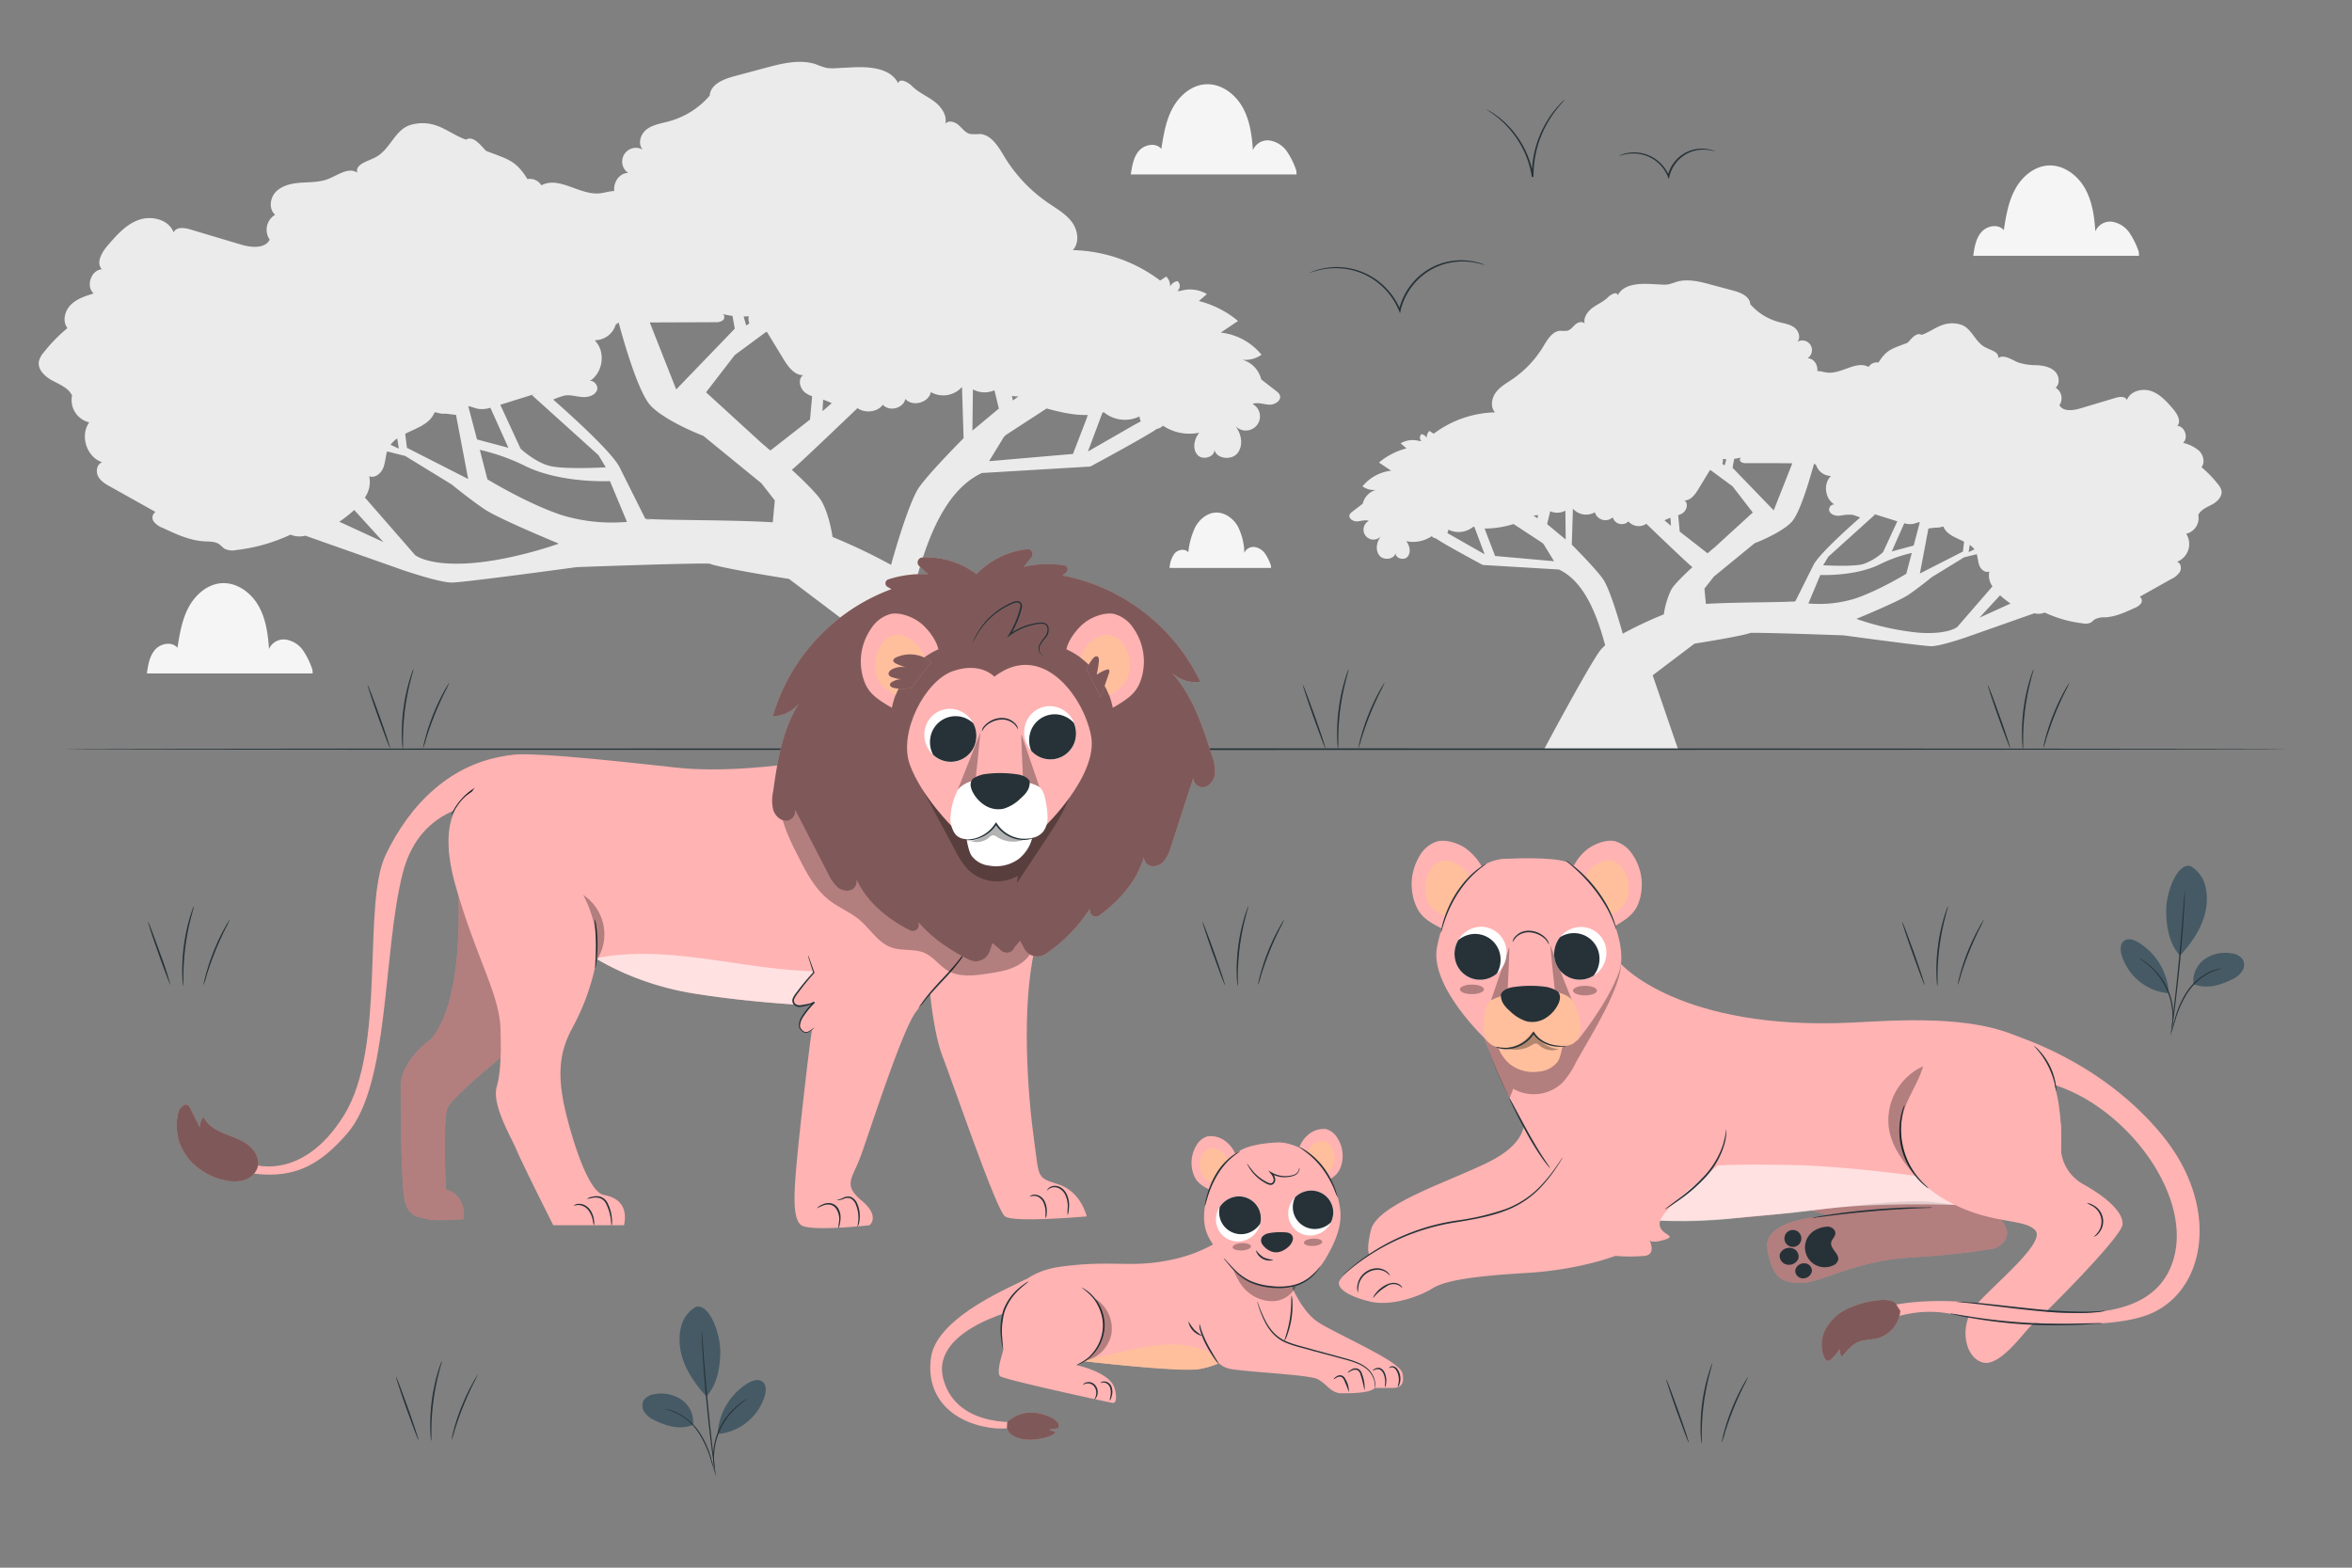 <svg xmlns="http://www.w3.org/2000/svg" viewBox="0 0 750 500"><rect x="0" y="0" width="750" height="500" fill="#808080" stroke="none"/><g id="freepik--background-complete--inject-172"><path d="M408.1,126a3.4,3.4,0,0,0-1.2-1.33L402.17,121a8.59,8.59,0,0,0-6.07-6.28,8.92,8.92,0,0,0,6.17-1.59,19.64,19.64,0,0,0-13-7.06l5.52-3.7A31.77,31.77,0,0,0,382.28,96l2.59-2.21a10.64,10.64,0,0,0-8.5-1l-.95,0a2,2,0,0,0,.05-3.14,3.21,3.21,0,0,0-2.34,1.73,4.2,4.2,0,0,0-1.24-3.18l-1.95,1.27a48.09,48.09,0,0,0-27.84-9.7c2.23-2.39,1.63-6.4-.33-9s-4.91-4.25-7.6-6.1a47.88,47.88,0,0,1-13.9-14.72c-1.92-3.18-4.14-7-7.85-7.22a15.82,15.82,0,0,1-3.08,0c-1.53-.38-2.51-1.82-3.69-2.86s-3.22-1.63-4.2-.39c.64-2.79-1.35-5.52-3.65-7.21s-5-2.81-7-4.84c-1.31-1.33-4.08-2.66-4.36-.82-2.47-5-9.31-5.41-14.88-5.12l-4.77.24a14.64,14.64,0,0,1-3.31-.08A29.27,29.27,0,0,1,260,20.43c-5.12-1.58-10.63-.2-15.81,1.19L234,24.35c-3.4.91-7.49,2.63-7.68,6.14a26.32,26.32,0,0,1-13,8.21c-2.43.66-5,1-7.06,2.52s-3,4.74-1.25,6.53a4.39,4.39,0,0,0-4.67,7.43c-2.85-.1-4.85,3.1-4.46,5.76-1.62,0-3.19.61-4.81.74-6.35.53-12.85-5.61-18.44-2.57a4.31,4.31,0,0,0-4.44-2c-3.79-6.09-6.33-6.32-13-8.91-.88-.34-3.84-5.33-6.58-3.67-3.4-1.14-6.23-3.41-9.63-4.55a13.39,13.39,0,0,0-8-.15c-4.91,1.4-6.39,7.42-10.77,10.06-2.57,1.56-7,2.26-6.31,5.18-2.73-1.87-6.16.8-9.24,2-2.65,1.06-5.59,1-8.44,1.18s-5.87.73-8,2.67-2.66,5.72-.48,7.57A5.57,5.57,0,0,0,86,76.43c-1.54,3-6,2.53-9.25,1.55L60.52,73.13c-1.84-.55-4.38-.8-5.15,1-1.52-4.1-7-5.47-11.13-4s-7.16,5-10,8.28c-1.82,2.14-3.67,5.4-1.77,7.47-3.44.27-5.18,5.43-2.6,7.72-2.62.81-5.35,1.68-7.29,3.61s-2.77,5.29-1.07,7.43a51,51,0,0,0-7.57,7.76,6.82,6.82,0,0,0-1.53,2.83c-.49,2.64,1.93,4.89,4.29,6.15s5.12,2.35,6.28,4.76a7.31,7.31,0,0,0,5.48,8.58c-3.06,4.19-.82,11.11,4.12,12.71-1.67.56-2.12,2.91-1.3,4.48s2.44,2.51,4,3.37l14.31,8a2.17,2.17,0,0,0-.58,3.05,6.26,6.26,0,0,0,2.8,2c4.27,2,8.67,4.07,13.38,4.33,1.63.09,3.38,0,4.72.93.63.44,1.11,1.07,1.77,1.46a5.55,5.55,0,0,0,3.52.4,55.93,55.93,0,0,0,17.45-4.93,7.39,7.39,0,0,0,4.71.33l31.38,11.07s11.39,3.88,15.27,3.88,39.87-4.92,39.87-4.92,36.84-1.36,42.49-1.11c-.26.09,4.22,1.54,25.23,4.87l19,14.37-13.8,39.63,65.41-.57s-23.16-44.49-28-50.64a9.8,9.8,0,0,0-.84-.93h0c-.41-.43-.83-.84-1.27-1.23,4.38-16.52,10.58-29.52,21-34.41l34.57-2.06s11.82-6.33,18.21-10.13h0c.94-.54,1.81-1.08,2.59-1.59l.34-.23.12-.08h0a3.51,3.51,0,0,0,1.92-1A15.13,15.13,0,0,0,382.4,138c-1.61,2-2.27,5.19-.53,7.11s5.91.49,5.32-2c.36,3.18,5.38,3.93,7.4,1.44s1.25-6.36-.77-8.84a4.51,4.51,0,1,0,5.58-6.88c1.69-.63,3.55.16,5.35.24S408.77,127.69,408.1,126Zm-145.61,1.47q.3.09.6.21c.69.26,1.41.58,2.14.9L264,129.65l-1.73,1.48S262.36,129.64,262.49,127.48Zm-23.72-26.62a3.7,3.7,0,0,0,.19,2.28l-1,.7-.84-2.9C237.65,100.93,238.21,100.91,238.77,100.86Zm-10.56,1.9a3.53,3.53,0,0,0,2.33-.62c.61-.55.59-1.79-.2-2a23.6,23.6,0,0,0,3.23.62l.73,4.08-18.67,19.38-8.43-21.36C208.33,102.83,227.08,102.78,228.21,102.76ZM171.3,125.42l-1.68.6,21.22,19.15,2.33,3.88s-13.46.78-18.12-.51S166,143.1,166,143.1l-6.47-14Zm-18.59,5a8.78,8.78,0,0,0,3.66-.37l5.74,12.77-10-2.67-2.8-10.62C150.43,129.72,151.56,130.26,152.71,130.44Zm-14.15,1.07.69.09a7.21,7.21,0,0,0,2.88.35l3.28.4,3.88,20.44-19.53-9.95-.55-4.48C132.91,136.51,137.18,135.18,138.56,131.51Zm-11.89,8.33.5,3.26-2.64-1.22A9,9,0,0,1,126.67,139.84ZM108.2,166.39c.5-.32,1-.67,1.44-1,1.1-.83,2.24-1.74,3.31-2.73l9.3,10.22Zm69.89,7-.27,0,.23.05c-1.3.46-14.8,5.18-27.84,6.17-13.72,1-17.86-2.59-17.86-2.59l-16-18.35a8.54,8.54,0,0,0,1.38-6.79c1.87.79,3.9-1,4.58-2.9.57-1.6.63-3.36,1.13-5l5.76,1.44L144,154.49s6,4.92,10.62,8,23.55,10.88,23.55,10.88Zm.33-9.34c-10.61-3.63-23-11.17-23-11.17L153,143.47a65.88,65.88,0,0,1,14.84,5.33c11.39,5.43,26.66,4.65,26.66,4.65l5.43,13A54.87,54.87,0,0,1,178.42,164.07Zm68,2.53c-14.35-.86-36.65-.6-40.66-1.16l1.73.42a4.83,4.83,0,0,1-1.73-.42l-8.19-16.39c-2.35-4.71-15.15-16.29-21.18-21.59a24.72,24.72,0,0,1,3.59-1.27c1.84-.33,3.7.29,5.56.45s4.08-.39,4.8-2.11c.61-1.45-1-3.29-2.28-3,4.22-2.55,5.19-9.36,1.64-12.87l.21-.13a7,7,0,0,0,6.44-5,4.35,4.35,0,0,0,.9-.7c1.56,5.78,6.26,22.31,10.17,26.5,4.76,5.11,16.85,9.7,16.85,9.7l18.55,15.15,4.25,5.45Zm-.75-22.9-.36-.27c-1.42-1.23-2.32-2-2.32-2l-.08-.05-17.77-16.24,9.16-11.88,9.82-7.25a2.23,2.23,0,0,0,.44-.13q2.66,4.36,5.32,8.74c1.46,2.39,3.43,5.09,6.23,5.05-1.84,1.25-1.06,4.34.75,5.66a8.22,8.22,0,0,0,2.11,1.07l-.67,7.43Zm47.53,11.55c-3.59,5-9,24.64-9.05,24.93l-.29-.15a180.76,180.76,0,0,0-18.39-8.75s-.87-6.7-3.42-11.29c-1.19-2.14-5.41-6.32-9.58-10.16.21.18,11.93-11,19.75-18.48l.09-.09,1.11-1.06c2.45,1.67,6.3,1.34,8.12-1.1,2,2.34,6.55,1.17,7.15-1.84,2.3,2.61,7.44,1.23,8.14-2.18a8,8,0,0,0,9.93-1.64l.51,16.33S296.82,150.23,293.2,155.25Zm31.6-28.84L323,127.72l-.33-1.44A10,10,0,0,0,324.8,126.41Zm-14.72,10.94.16-13.14a7.74,7.74,0,0,0,6.86.28l1.42,5.84Zm36.35-3.67-4.28,11.12-26.75,2.31,4.72-7.74.61-.6,13-8.46c4.3,1.14,8.77,2.22,13.13,2.05Zm15,2L346.92,144l3.7-9.9.93-2.49h0v0l.45-.13a10.53,10.53,0,0,0,11.37,1.32,3.54,3.54,0,0,0,.42,1.58Z" style="fill:#ebebeb"></path><path d="M708.38,156.48a4.79,4.79,0,0,0-1.08-2A35.61,35.61,0,0,0,702,149c1.2-1.51.62-3.86-.75-5.22a12,12,0,0,0-5.12-2.54c1.81-1.6.59-5.23-1.83-5.42,1.34-1.46,0-3.74-1.24-5.25-2-2.34-4.13-4.77-7-5.81s-6.75-.08-7.83,2.81c-.54-1.24-2.32-1.06-3.62-.68l-11.4,3.41c-2.29.68-5.41,1-6.5-1.09a3.91,3.91,0,0,0-1.21-5.55c1.53-1.3,1.13-4-.34-5.32s-3.59-1.74-5.59-1.87a19.28,19.28,0,0,1-5.93-.83c-2.17-.87-4.57-2.75-6.5-1.43.51-2-2.62-2.55-4.43-3.64-3.08-1.85-4.11-6.08-7.57-7.07a9.37,9.37,0,0,0-5.62.11c-2.39.79-4.37,2.39-6.76,3.19-1.93-1.16-4,2.34-4.62,2.58-4.7,1.82-6.48,2-9.14,6.26a3,3,0,0,0-3.13,1.4c-3.92-2.14-8.49,2.18-13,1.81-1.14-.1-2.24-.5-3.38-.52.27-1.87-1.13-4.12-3.13-4.05a3.08,3.08,0,0,0-3.28-5.22c1.24-1.26.53-3.53-.89-4.59s-3.25-1.31-5-1.77A18.49,18.49,0,0,1,558.11,97c-.13-2.47-3-3.67-5.39-4.31l-7.16-1.92c-3.63-1-7.51-1.95-11.11-.84a20.45,20.45,0,0,1-2.45.76,10,10,0,0,1-2.32.06l-3.35-.17c-3.91-.2-8.72.09-10.46,3.6-.19-1.3-2.14-.36-3.06.57-1.41,1.43-3.33,2.22-4.95,3.4s-3,3.11-2.56,5.07c-.69-.87-2.12-.46-2.95.27s-1.52,1.75-2.6,2a11.11,11.11,0,0,1-2.16,0c-2.6.13-4.16,2.84-5.51,5.08a33.83,33.83,0,0,1-9.77,10.34c-1.89,1.29-4,2.44-5.34,4.28s-1.8,4.66-.23,6.33a33.81,33.81,0,0,0-19.56,6.81l-1.37-.89a3,3,0,0,0-.87,2.24,2.22,2.22,0,0,0-1.65-1.21,1.43,1.43,0,0,0,0,2.2l-.67,0a7.53,7.53,0,0,0-6,.73L448.5,143a22.5,22.5,0,0,0-8.78,4.52l3.88,2.6a13.78,13.78,0,0,0-9.13,5,6.24,6.24,0,0,0,4.33,1.12,6,6,0,0,0-4.26,4.41l-3.33,2.56a2.44,2.44,0,0,0-.85.93c-.46,1.18,1.1,2.21,2.36,2.15s2.57-.61,3.76-.16a3.17,3.17,0,1,0,3.92,4.83c-1.42,1.74-1.95,4.46-.54,6.21s4.95,1.22,5.2-1c-.42,1.78,2.52,2.79,3.74,1.44s.75-3.58-.38-5a10.66,10.66,0,0,0,8.11-1.59,2.48,2.48,0,0,0,1.34.71h0l.08.06.24.15c.55.37,1.16.74,1.82,1.13h0c4.49,2.67,12.8,7.12,12.8,7.12l24.29,1.45c7.32,3.43,11.67,12.57,14.75,24.17a12.18,12.18,0,0,0-.89.87h0a7,7,0,0,0-.6.65c-3.4,4.33-17.92,31.52-17.92,31.52h18.75a1.16,1.16,0,0,0,0,.18l.16-.18h23.7L527,215.38l13.34-10.1c14.76-2.34,17.91-3.35,17.72-3.42,4-.17,29.86.78,29.86.78s25.28,3.46,28,3.46,10.73-2.73,10.73-2.73l22.05-7.77a5.15,5.15,0,0,0,3.31-.24,39.38,39.38,0,0,0,12.26,3.47,4,4,0,0,0,2.47-.28c.46-.28.8-.72,1.24-1a6.29,6.29,0,0,1,3.32-.65c3.31-.19,6.4-1.63,9.4-3a4.37,4.37,0,0,0,2-1.43,1.51,1.51,0,0,0-.4-2.14l10.05-5.64a6.56,6.56,0,0,0,2.8-2.37c.57-1.1.26-2.75-.92-3.14a6.09,6.09,0,0,0,2.9-8.94,5.13,5.13,0,0,0,3.85-6c.82-1.7,2.76-2.46,4.42-3.35S708.72,158.33,708.38,156.48ZM629.6,175.23l-1.85.86.35-2.29A6.39,6.39,0,0,1,629.6,175.23Zm-3.29-2.47-.38,3.15-13.72,7,2.72-14.36,2.31-.28a5.13,5.13,0,0,0,2-.25l.48-.06C620.71,170.53,623.71,171.46,626.31,172.76Zm-93.48-5.08-1.21-1-.87-.75c.51-.22,1-.44,1.5-.63l.42-.15C532.77,166.64,532.83,167.68,532.83,167.68Zm3.8-4.07c1.27-.92,1.82-3.1.52-4,2,0,3.36-1.86,4.38-3.55l3.74-6.13a2.8,2.8,0,0,0,.31.09l6.9,5.09,6.44,8.35-12.49,11.41-.06,0-1.62,1.4-.26.19-8.87-6.92-.48-5.23A5.79,5.79,0,0,0,536.63,163.61Zm7.34,29-.46-4.88,3-3.83,13-10.64s8.49-3.23,11.83-6.82c2.75-2.94,6-14.56,7.15-18.62a3,3,0,0,0,.63.49,5,5,0,0,0,4.53,3.48l.15.09c-2.5,2.46-1.82,7.25,1.15,9a1.64,1.64,0,0,0-1.61,2.12c.51,1.21,2.06,1.6,3.37,1.48a15.3,15.3,0,0,1,3.92-.31,16.79,16.79,0,0,1,2.52.89c-4.24,3.73-13.23,11.86-14.89,15.17l-5.75,11.52a3.52,3.52,0,0,1-1.22.29l1.22-.29C569.72,192.18,554.05,192,544,192.6Zm53.95-28.51-1.17-.42,8.26,2.59-4.54,9.83a18.27,18.27,0,0,1-6.37,3.82c-3.27.91-12.73.36-12.73.36l1.64-2.72Zm-21.27,28.37,3.81-9.09s10.73.54,18.74-3.28a46,46,0,0,1,10.42-3.74L607.87,183s-8.67,5.3-16.13,7.84A38.43,38.43,0,0,1,576.65,192.46ZM610.23,174l-7,1.88,4-9a6.09,6.09,0,0,0,2.57.25c.81-.12,1.6-.5,2.4-.62Zm-55.11-26.72a2.44,2.44,0,0,0,1.64.43c.79,0,14,0,14.76.07l-5.92,15L552.48,149.2l.51-2.86a17.18,17.18,0,0,0,2.27-.44C554.71,146.05,554.69,146.92,555.12,147.31Zm-4.61-.84-.59,2-.72-.49a2.57,2.57,0,0,0,.14-1.6C549.73,146.45,550.12,146.46,550.51,146.47ZM514.27,165a3,3,0,0,0,5,1.29,4.31,4.31,0,0,0,5.7.77l.78.75.07.06h0c5.49,5.27,13.72,13.12,13.87,13-2.93,2.7-5.89,5.63-6.73,7.13a26.49,26.49,0,0,0-2.4,7.94A126.47,126.47,0,0,0,517.66,202l-.2.1c-.06-.2-3.84-14-6.36-17.51s-9.89-10.88-9.89-10.88l.36-11.47a5.62,5.62,0,0,0,7,1.15A3.49,3.49,0,0,0,514.27,165Zm-15,7.09-5.93-4.93,1-4.11a5.42,5.42,0,0,0,4.82-.19Zm-8.81-7.78-.22,1-1.3-.92A6.44,6.44,0,0,0,490.42,164.27Zm-27.29,6.64h0l-1.64-.93a2.49,2.49,0,0,0,.3-1.11,7.38,7.38,0,0,0,8-.93l.33.09h0l.65,1.76h0l2.6,6.95Zm13.58,6.37-3-7.81h0l-.34-.93a31.57,31.57,0,0,0,9.23-1.44l9.16,6,.43.42,3.32,5.44Zm147.4,22.63s-2.91,2.55-12.55,1.82A85.83,85.83,0,0,1,592,197.4l.16,0-.19,0-.05,0s13.28-5.46,16.55-7.64,7.46-5.64,7.46-5.64l10.36-6.36,4.05-1c.35,1.13.39,2.37.79,3.5.48,1.34,1.91,2.58,3.22,2a6.06,6.06,0,0,0,1,4.77Zm13.63-10.08a29.08,29.08,0,0,0,2.33,1.91c.32.24.66.49,1,.72L631.2,197Z" style="fill:#ebebeb"></path><path d="M99.62,213.59a24.68,24.68,0,0,0-2.92-6.05A8.3,8.3,0,0,0,91.21,204,5.1,5.1,0,0,0,85.78,207c-.32-4.79-1-9.71-3.4-13.87s-6.87-7.42-11.66-7.13c-4.52.27-8.39,3.63-10.54,7.62s-2.89,8.55-3.6,13c-1.71-2.11-5.33-1.45-7.12.59s-2.24,4.89-2.62,7.58H99.71Z" style="fill:#f5f5f5"></path><path d="M413.36,54.4a24.87,24.87,0,0,0-2.92-6,8.37,8.37,0,0,0-5.5-3.58,5.09,5.09,0,0,0-5.42,3.06c-.32-4.79-1-9.71-3.4-13.87s-6.88-7.43-11.67-7.13c-4.52.27-8.39,3.63-10.54,7.61s-2.89,8.56-3.59,13c-1.72-2.1-5.33-1.44-7.12.6S361,53,360.58,55.64h52.87Z" style="fill:#f5f5f5"></path><path d="M682,80.31a25,25,0,0,0-2.92-6,8.37,8.37,0,0,0-5.5-3.58,5.1,5.1,0,0,0-5.42,3.06c-.32-4.79-1-9.71-3.4-13.87s-6.88-7.43-11.67-7.13c-4.52.27-8.39,3.63-10.54,7.62s-2.89,8.55-3.59,13c-1.72-2.1-5.33-1.44-7.12.6s-2.24,4.89-2.62,7.58h52.87Z" style="fill:#f5f5f5"></path><path d="M405.26,180.37a15.14,15.14,0,0,0-1.79-3.71,5.11,5.11,0,0,0-3.36-2.19,3.13,3.13,0,0,0-3.32,1.88,19.42,19.42,0,0,0-2.08-8.49c-1.47-2.55-4.21-4.55-7.14-4.37-2.77.17-5.14,2.22-6.45,4.66a24.53,24.53,0,0,0-2.2,8c-1.05-1.29-3.27-.89-4.36.36a8.73,8.73,0,0,0-1.61,4.64h32.37Z" style="fill:#f5f5f5"></path></g><g id="freepik--Floor--inject-172"><path d="M730.06,238.94c0,.15-159,.26-355,.26s-355.08-.11-355.08-.26,158.94-.26,355.08-.26S730.06,238.8,730.06,238.94Z" style="fill:#263238"></path></g><g id="freepik--Birds--inject-172"><path d="M473.53,84.58s-.93-.32-2.64-.7a20.66,20.66,0,0,0-7.35-.28,19.78,19.78,0,0,0-9.91,4.27,20.52,20.52,0,0,0-7,11.1l0,.12-.2.8-.31-.76A22.07,22.07,0,0,0,437.73,89a21.27,21.27,0,0,0-10.23-3.41,22.48,22.48,0,0,0-7.3.67c-1.69.44-2.58.83-2.6.78a3.75,3.75,0,0,1,.64-.31,15.91,15.91,0,0,1,1.9-.67A21.83,21.83,0,0,1,438,88.61a22.4,22.4,0,0,1,8.6,10.32l-.51,0,0-.13a20.85,20.85,0,0,1,7.2-11.36,20,20,0,0,1,10.17-4.27,20.21,20.21,0,0,1,7.45.46,13.43,13.43,0,0,1,1.94.61A3.42,3.42,0,0,1,473.53,84.58Z" style="fill:#263238"></path><path d="M547,48.3s-.52-.15-1.46-.34a11.77,11.77,0,0,0-4-.12,10.92,10.92,0,0,0-5.39,2.35,11.25,11.25,0,0,0-3.8,6.05l0,.07-.2.79-.31-.75a12,12,0,0,0-4.55-5.51A11.75,11.75,0,0,0,521.71,49a12.59,12.59,0,0,0-4,.33c-.92.23-1.42.43-1.44.39s.11-.08.34-.19a8.54,8.54,0,0,1,1-.4,11.6,11.6,0,0,1,4.08-.5,11.87,11.87,0,0,1,5.81,1.84,12.35,12.35,0,0,1,4.78,5.73l-.51,0,0-.07a11.54,11.54,0,0,1,4-6.31,11.18,11.18,0,0,1,9.77-2.05,6,6,0,0,1,1.06.36C546.92,48.22,547,48.28,547,48.3Z" style="fill:#263238"></path><path d="M499,31.79s-.5.58-1.41,1.6a35.36,35.36,0,0,0-3.45,4.66A33.92,33.92,0,0,0,489,56.18v.22l-.53.05a29.78,29.78,0,0,0-3.31-9.82,31,31,0,0,0-9.42-10.53c-1.12-.77-1.77-1.16-1.74-1.2a2.58,2.58,0,0,1,.49.24c.31.18.8.41,1.36.79a27.63,27.63,0,0,1,4.53,3.62A29.89,29.89,0,0,1,489,56.37l-.53,0v-.23a33.33,33.33,0,0,1,5.34-18.33,29.9,29.9,0,0,1,3.62-4.6c.46-.51.87-.86,1.13-1.11A2.64,2.64,0,0,1,499,31.79Z" style="fill:#263238"></path></g><g id="freepik--Plants--inject-172"><path d="M698.57,276.27a10.17,10.17,0,0,1,4.69,6.42,17.83,17.83,0,0,1,0,8.09c-1.07,5.16-4.51,10.16-8.09,14-4-4.24-4.43-11-4.42-14.47,0-5.45,3.39-15.29,7.87-14.07" style="fill:#455a64"></path><path d="M699.43,313.88a8.68,8.68,0,0,1,3.54-7.94,11.58,11.58,0,0,1,8.69-1.86,4.85,4.85,0,0,1,3.55,2,3.7,3.7,0,0,1-.28,3.74,7.51,7.51,0,0,1-3,2.47c-4,2-8.29,3.27-12.48,1.58" style="fill:#455a64"></path><path d="M692.33,329.35a6.66,6.66,0,0,1,.26-1.05c.2-.74.47-1.7.79-2.85a30.45,30.45,0,0,1,3.84-9,18.67,18.67,0,0,1,7.29-6.45,13,13,0,0,1,2.82-.95,5.76,5.76,0,0,1,.8-.12l.28,0a20.27,20.27,0,0,0-3.78,1.33,19.23,19.23,0,0,0-7.09,6.42,32.88,32.88,0,0,0-3.9,8.84c-.37,1.19-.68,2.15-.91,2.81A5,5,0,0,1,692.33,329.35Z" style="fill:#263238"></path><path d="M696.67,284a1.63,1.63,0,0,1,0,.48c0,.35,0,.79,0,1.35,0,1.17-.13,2.87-.26,5-.25,4.19-.67,10-1.29,16.35s-1.3,12.14-1.86,16.3c-.27,2.08-.51,3.76-.69,4.92-.09.55-.16,1-.22,1.34a1.67,1.67,0,0,1-.1.46,2.77,2.77,0,0,1,0-.47c0-.35.08-.79.14-1.35.14-1.21.34-2.88.58-4.93.48-4.17,1.13-9.93,1.74-16.3s1.09-12.15,1.4-16.34c.16-2.05.29-3.73.38-4.95q.07-.82.12-1.35A2.93,2.93,0,0,1,696.67,284Z" style="fill:#263238"></path><path d="M691.54,316.36a20.23,20.23,0,0,0-9.65-15.79c-1.4-.83-3.27-1.47-4.58-.49s-1.22,3-.77,4.54a17.32,17.32,0,0,0,14.86,12.16" style="fill:#455a64"></path><path d="M682.15,305.58a6,6,0,0,1,.89.5,8.27,8.27,0,0,1,1,.65c.38.29.83.57,1.27,1a16.27,16.27,0,0,1,1.42,1.29,20.33,20.33,0,0,1,1.5,1.64A21.74,21.74,0,0,1,691,314.9a21.4,21.4,0,0,1,1.62,4.8,18.54,18.54,0,0,1,.32,2.2,16.26,16.26,0,0,1,.09,1.92,15.25,15.25,0,0,1-.07,1.59,8.34,8.34,0,0,1-.15,1.19,6.8,6.8,0,0,1-.2,1c-.09,0,.19-1.45.15-3.78,0-.58,0-1.21-.13-1.89s-.21-1.4-.35-2.15a22.8,22.8,0,0,0-1.62-4.72,23.32,23.32,0,0,0-2.66-4.21,19.89,19.89,0,0,0-1.45-1.63c-.46-.51-1-.92-1.38-1.32C683.37,306.38,682.1,305.65,682.15,305.58Z" style="fill:#263238"></path><path d="M221.85,416.84a10.14,10.14,0,0,0-4.69,6.42,17.87,17.87,0,0,0,0,8.1c1.07,5.16,4.52,10.15,8.09,14,4-4.24,4.44-11,4.42-14.46,0-5.46-3.38-15.3-7.86-14.08" style="fill:#455a64"></path><path d="M221,454.45a8.63,8.63,0,0,0-3.54-7.93,11.47,11.47,0,0,0-8.68-1.86,4.85,4.85,0,0,0-3.56,2,3.7,3.7,0,0,0,.29,3.74,7.38,7.38,0,0,0,3,2.47c4,2,8.29,3.27,12.47,1.58" style="fill:#455a64"></path><path d="M228.08,469.92a6.05,6.05,0,0,0-.25-1.05c-.21-.74-.48-1.7-.8-2.85a30.45,30.45,0,0,0-3.84-9,18.6,18.6,0,0,0-7.29-6.45,12.81,12.81,0,0,0-2.81-1c-.34-.08-.62-.09-.8-.12s-.28,0-.28,0a17.27,17.27,0,0,1,10.87,7.74,32.81,32.81,0,0,1,3.89,8.84c.38,1.19.69,2.15.92,2.81A6.59,6.59,0,0,0,228.08,469.92Z" style="fill:#263238"></path><path d="M223.74,424.56a3.7,3.7,0,0,0,0,.48c0,.35,0,.79.05,1.35,0,1.17.13,2.87.25,5,.25,4.19.68,10,1.29,16.35s1.3,12.14,1.86,16.3c.28,2.08.52,3.77.7,4.93.08.54.16,1,.21,1.33a2.31,2.31,0,0,0,.1.46,1.52,1.52,0,0,0,0-.47c0-.35-.09-.79-.15-1.34-.14-1.22-.33-2.89-.57-4.94-.49-4.17-1.13-9.93-1.75-16.3s-1.08-12.15-1.4-16.33c-.15-2.06-.28-3.74-.38-5,0-.55-.08-1-.11-1.35A1.72,1.72,0,0,0,223.74,424.56Z" style="fill:#263238"></path><path d="M228.87,456.93a20.28,20.28,0,0,1,9.65-15.79c1.4-.83,3.28-1.47,4.59-.49s1.21,3,.76,4.54A17.29,17.29,0,0,1,229,457.35" style="fill:#455a64"></path><path d="M238.27,446.16a4.35,4.35,0,0,0-.9.49,9.4,9.4,0,0,0-1,.66,14.12,14.12,0,0,0-1.26,1,16.36,16.36,0,0,0-1.43,1.3,17.1,17.1,0,0,0-1.49,1.63,22.23,22.23,0,0,0-2.74,4.27,22.45,22.45,0,0,0-1.62,4.8,20.86,20.86,0,0,0-.32,2.2,16.23,16.23,0,0,0-.08,1.92,15.25,15.25,0,0,0,.07,1.59,10,10,0,0,0,.14,1.19,4.87,4.87,0,0,0,.21,1c.09,0-.2-1.44-.15-3.77a16.4,16.4,0,0,1,.13-1.9,20.38,20.38,0,0,1,.35-2.15,23,23,0,0,1,1.62-4.72,23.32,23.32,0,0,1,2.66-4.21,21.7,21.7,0,0,1,1.45-1.63,18.13,18.13,0,0,1,1.37-1.31C237,447,238.31,446.23,238.27,446.16Z" style="fill:#263238"></path><path d="M415.46,218.44c.14,0,1.85,4.44,3.83,10s3.48,10.15,3.34,10.19-1.85-4.43-3.83-10S415.33,218.49,415.46,218.44Z" style="fill:#263238"></path><path d="M430.09,213.39c.08,0-.35,1.41-.93,3.67a80.1,80.1,0,0,0-1.75,8.94,77.64,77.64,0,0,0-.66,9.08,36.81,36.81,0,0,1-.07,3.79,4.82,4.82,0,0,1-.15-1c-.06-.66-.12-1.61-.15-2.78a59,59,0,0,1,.52-9.15,58.12,58.12,0,0,1,1.91-9c.33-1.12.64-2,.87-2.64A4,4,0,0,1,430.09,213.39Z" style="fill:#263238"></path><path d="M441.54,217.67a28.44,28.44,0,0,1-1.42,3c-.91,1.83-2.1,4.38-3.26,7.26s-2.06,5.55-2.67,7.49a29.47,29.47,0,0,1-1,3.14,2.75,2.75,0,0,1,.12-.88c.11-.56.3-1.37.57-2.36a65.14,65.14,0,0,1,2.54-7.58,66.27,66.27,0,0,1,3.41-7.24c.49-.89.91-1.61,1.22-2.09S441.5,217.65,441.54,217.67Z" style="fill:#263238"></path><path d="M633.85,218.44c.13,0,1.85,4.44,3.83,10s3.47,10.15,3.34,10.19-1.85-4.43-3.83-10S633.71,218.49,633.85,218.44Z" style="fill:#263238"></path><path d="M648.48,213.39c.08,0-.35,1.41-.93,3.67A75.76,75.76,0,0,0,645.8,226a77.64,77.64,0,0,0-.66,9.08c0,2.33,0,3.78-.07,3.79a3.58,3.58,0,0,1-.15-1c-.07-.66-.12-1.61-.15-2.78A59.54,59.54,0,0,1,647.19,217c.34-1.12.64-2,.88-2.64A3.52,3.52,0,0,1,648.48,213.39Z" style="fill:#263238"></path><path d="M659.92,217.67a26.08,26.08,0,0,1-1.42,3c-.9,1.83-2.1,4.38-3.26,7.26s-2,5.55-2.67,7.49a24.71,24.71,0,0,1-1,3.14,3,3,0,0,1,.13-.88c.11-.56.3-1.37.56-2.36a67.1,67.1,0,0,1,2.54-7.58,68.19,68.19,0,0,1,3.41-7.24c.5-.89.92-1.61,1.23-2.09S659.89,217.65,659.92,217.67Z" style="fill:#263238"></path><path d="M117.23,218.44c.13,0,1.85,4.44,3.83,10s3.47,10.15,3.33,10.19-1.85-4.43-3.83-10S117.09,218.49,117.23,218.44Z" style="fill:#263238"></path><path d="M131.86,213.39c.07,0-.35,1.41-.94,3.67a80.1,80.1,0,0,0-1.75,8.94,82.29,82.29,0,0,0-.66,9.08c0,2.33,0,3.78-.06,3.79a3.58,3.58,0,0,1-.15-1c-.07-.66-.13-1.61-.16-2.78a60.26,60.26,0,0,1,.52-9.15,59.33,59.33,0,0,1,1.91-9c.34-1.12.64-2,.87-2.64A3.7,3.7,0,0,1,131.86,213.39Z" style="fill:#263238"></path><path d="M143.3,217.67a26.08,26.08,0,0,1-1.42,3c-.9,1.83-2.1,4.38-3.26,7.26s-2.06,5.55-2.67,7.49a24.71,24.71,0,0,1-1,3.14,3.18,3.18,0,0,1,.12-.88c.11-.56.3-1.37.57-2.36a65.14,65.14,0,0,1,2.54-7.58,68.19,68.19,0,0,1,3.41-7.24c.5-.89.92-1.61,1.23-2.09S143.27,217.65,143.3,217.67Z" style="fill:#263238"></path><path d="M47.21,294c.13,0,1.85,4.44,3.83,10a106.84,106.84,0,0,1,3.33,10.19c-.13,0-1.85-4.44-3.82-10S47.07,294.07,47.21,294Z" style="fill:#263238"></path><path d="M61.84,289c.07,0-.35,1.41-.94,3.67a78.13,78.13,0,0,0-1.74,8.94,80.37,80.37,0,0,0-.67,9.09c0,2.33,0,3.78-.06,3.78a3.58,3.58,0,0,1-.15-1c-.07-.65-.13-1.6-.16-2.77a60.39,60.39,0,0,1,.52-9.16,59.16,59.16,0,0,1,1.91-9c.34-1.13.64-2,.87-2.64A3.68,3.68,0,0,1,61.84,289Z" style="fill:#263238"></path><path d="M73.28,293.24a26.6,26.6,0,0,1-1.42,3c-.9,1.83-2.1,4.37-3.26,7.26S66.54,309,65.93,311a25.46,25.46,0,0,1-1,3.14,3.26,3.26,0,0,1,.12-.89c.11-.56.3-1.36.57-2.35a65.84,65.84,0,0,1,2.54-7.59,67.91,67.91,0,0,1,3.41-7.23c.5-.9.92-1.61,1.23-2.09A3,3,0,0,1,73.28,293.24Z" style="fill:#263238"></path><path d="M383.44,294c.13,0,1.85,4.44,3.83,10s3.47,10.14,3.34,10.19-1.85-4.44-3.83-10S383.3,294.07,383.44,294Z" style="fill:#263238"></path><path d="M398.07,289c.07,0-.35,1.41-.93,3.67a75.76,75.76,0,0,0-1.75,8.94,80.37,80.37,0,0,0-.67,9.09c0,2.33,0,3.78-.06,3.78a3.58,3.58,0,0,1-.15-1c-.07-.65-.12-1.6-.15-2.77a59.43,59.43,0,0,1,2.42-18.12c.34-1.13.64-2,.88-2.64A3.5,3.5,0,0,1,398.07,289Z" style="fill:#263238"></path><path d="M409.51,293.24a26.6,26.6,0,0,1-1.42,3c-.9,1.83-2.1,4.37-3.26,7.26s-2.06,5.55-2.67,7.49a25.46,25.46,0,0,1-1,3.14,3.26,3.26,0,0,1,.12-.89c.11-.56.31-1.36.57-2.35a68,68,0,0,1,5.95-14.82c.5-.9.92-1.61,1.23-2.09A3,3,0,0,1,409.51,293.24Z" style="fill:#263238"></path><path d="M531.33,439.92c.14,0,1.85,4.44,3.83,10s3.48,10.15,3.34,10.19-1.85-4.43-3.83-10S531.2,440,531.33,439.92Z" style="fill:#263238"></path><path d="M546,434.87c.08,0-.35,1.41-.93,3.67a80.33,80.33,0,0,0-1.75,8.93,77.93,77.93,0,0,0-.66,9.09c0,2.33,0,3.78-.07,3.79a4.14,4.14,0,0,1-.15-1c-.07-.65-.12-1.6-.15-2.77a60.08,60.08,0,0,1,.51-9.15,59.19,59.19,0,0,1,1.92-9c.33-1.12.63-2,.87-2.64A3.72,3.72,0,0,1,546,434.87Z" style="fill:#263238"></path><path d="M557.4,439.15a24.08,24.08,0,0,1-1.42,3c-.9,1.83-2.09,4.38-3.25,7.26s-2.06,5.55-2.67,7.49a29.47,29.47,0,0,1-1,3.14,2.75,2.75,0,0,1,.12-.88c.11-.56.3-1.37.56-2.36a69.19,69.19,0,0,1,2.54-7.58,68,68,0,0,1,3.42-7.24c.49-.89.91-1.61,1.22-2.09A3.09,3.09,0,0,1,557.4,439.15Z" style="fill:#263238"></path><path d="M126.28,439.11c.14,0,1.85,4.44,3.83,10s3.47,10.15,3.34,10.2-1.85-4.44-3.83-10S126.15,439.16,126.28,439.11Z" style="fill:#263238"></path><path d="M140.91,434.06c.08,0-.35,1.41-.93,3.67a75.47,75.47,0,0,0-2.41,18c0,2.34,0,3.78-.07,3.79a3.58,3.58,0,0,1-.15-1c-.07-.66-.12-1.6-.15-2.78a59.54,59.54,0,0,1,2.42-18.12c.34-1.12.64-2,.88-2.64A4,4,0,0,1,140.91,434.06Z" style="fill:#263238"></path><path d="M152.35,438.34a26.08,26.08,0,0,1-1.42,3c-.9,1.83-2.09,4.38-3.25,7.26s-2.06,5.55-2.67,7.5a25.71,25.71,0,0,1-1,3.13,3,3,0,0,1,.13-.88c.11-.56.3-1.37.56-2.36a67.86,67.86,0,0,1,6-14.82c.49-.89.91-1.61,1.22-2.09A3.09,3.09,0,0,1,152.35,438.34Z" style="fill:#263238"></path><path d="M606.56,294c.14,0,1.85,4.44,3.83,10s3.47,10.14,3.34,10.19-1.85-4.44-3.83-10S606.43,294.07,606.56,294Z" style="fill:#263238"></path><path d="M621.19,289c.08,0-.35,1.41-.93,3.67a75.46,75.46,0,0,0-2.41,18c0,2.33,0,3.78-.07,3.78a3.58,3.58,0,0,1-.15-1c-.07-.65-.12-1.6-.15-2.77a59.43,59.43,0,0,1,2.42-18.12c.34-1.13.64-2,.88-2.64A4,4,0,0,1,621.19,289Z" style="fill:#263238"></path><path d="M632.63,293.24a26.6,26.6,0,0,1-1.42,3c-.9,1.83-2.09,4.37-3.25,7.26S625.9,309,625.29,311a26.36,26.36,0,0,1-1,3.14,3.63,3.63,0,0,1,.13-.89c.11-.56.3-1.36.56-2.35a70,70,0,0,1,2.54-7.59,67.72,67.72,0,0,1,3.42-7.23c.49-.9.91-1.61,1.22-2.09A3.35,3.35,0,0,1,632.63,293.24Z" style="fill:#263238"></path></g><g id="freepik--Lioness--inject-172"><path d="M636.22,398.12s6-2.49,2.95-7.63-20.43-11.08-20.43-11.08l-52.2,3.44,16.74,4.87s-21.26.8-19.74,10.4,4.73,11.08,10.88,11.08,17.24-7.14,34.71-8.13S636.22,398.12,636.22,398.12Z" style="fill:#FFB3B3"></path><path d="M636.22,398.12s6-2.49,2.95-7.63-20.43-11.08-20.43-11.08l-52.2,3.44,16.74,4.87s-21.26.8-19.74,10.4,4.73,11.08,10.88,11.08,17.24-7.14,34.71-8.13S636.22,398.12,636.22,398.12Z" style="opacity:0.3"></path><path d="M657.13,368.3s2.66-29.73-12.87-37.28-40.36-5.53-53.69-4.88c-55,2.68-73.69-18.69-73.69-18.69s-44.5,18.65-44,21.31c2,10.35,20.94,51.08,35.58,56.84s38.17,3.55,52.81,2.22,44.38-5.77,55-4.43,28.84,2.66,28.84,2.66Z" style="fill:#FFB3B3"></path><path d="M611,375c-.94.05-21.88-3.12-39.69-3.44s-28.16-.12-35.45,1.72S520,388.45,520,388.45s14.09,2.36,34.14,0c10-1.17,13.52-1,24.73-2.51,20-2.73,44.59-1.61,44.59-1.61Z" style="fill:#fff;opacity:0.6"></path><path d="M657.21,367.11a13.92,13.92,0,0,0,7.07,10.57c6.65,3.7,12.8,8.62,12.56,12.81s-27.08,30.77-29.05,32.25-9.85,13.29-15.51,11.81-7.39-11.08-3.2-17,23.63-20.93,19.94-25.12c-2.35-2.65-7.86-2.53-15.35-4.41A51.41,51.41,0,0,1,619,381.87c-14.77-9.11-14.52-23.14-13.78-27.08s10.58-14,10.58-14l41.37,17.7Z" style="fill:#FFB3B3"></path><path d="M549.31,370.05c-.49,1.48-18.71,14.77-19.94,19.33s6.15,4.55,1.48,6-4.93,0-4.93,0,2.46,4.68-1.47,5.17a53.77,53.77,0,0,1-9.36,0S503.77,405,486.78,406s-26,2.41-30,4.92c-4.4,2.75-13.31,5.72-19.71,4.24s-10.95-4.05-10-6.52,12.7-12.4,23.78-15.4a233.22,233.22,0,0,1,26.58-5.52c7.39-1.17,21.18-17.67,21.18-17.67l36.43-16Z" style="fill:#FFB3B3"></path><path d="M486.14,356.66c-.25,1.23,1.23,7.88-12.07,14.28s-35,13.29-36.93,21.42,0,8.37,0,8.37l17.73,1.47,35.2-8.61c1-.25,26.84-8.86,26.84-9.6V368.23l-12.56-15.76Z" style="fill:#FFB3B3"></path><path d="M641.94,330c2.32,1,28.28,8.77,47.29,31.76s14.19,49.94-3.69,57.32-63.28,0-63.28,0a35.94,35.94,0,0,0-17.33.85l-1.69-3.53s12.21-3.26,33.49,0,50.47,6.58,56.47-15.2S675,349.3,650.07,344.76Z" style="fill:#FFB3B3"></path><path d="M616.19,385.14a7.69,7.69,0,0,1-1.51.12l-4.13.17c-3.48.16-8.29.44-13.6.9s-10.09,1-13.55,1.44l-4.1.53a7.91,7.91,0,0,1-1.51.15,9.13,9.13,0,0,1,1.48-.35c1-.18,2.35-.43,4.08-.69,3.45-.54,8.24-1.14,13.56-1.6s10.14-.69,13.63-.74c1.75,0,3.16,0,4.14,0A9.58,9.58,0,0,1,616.19,385.14Z" style="fill:#263238"></path><path d="M667.69,394.44c-.05-.08.64-.49,1.37-1.5a5.74,5.74,0,0,0,.93-4.55,5.88,5.88,0,0,0-2.77-3.74,19.34,19.34,0,0,1-1.8-1,5.52,5.52,0,0,1,2,.68,5.9,5.9,0,0,1,3.1,3.95,5.73,5.73,0,0,1-1.15,4.88A3.45,3.45,0,0,1,667.69,394.44Z" style="fill:#263238"></path><path d="M607.36,352.47c.09,0-.5,1.59-.89,4.21A24,24,0,0,0,612,375.92c1.73,2,3.07,3,3,3.08a3.91,3.91,0,0,1-1-.66,19.07,19.07,0,0,1-2.31-2.18,22.87,22.87,0,0,1-5.66-19.53,19.89,19.89,0,0,1,.79-3.08A4.47,4.47,0,0,1,607.36,352.47Z" style="fill:#263238"></path><path d="M604.29,415.44c-1.87-1.09-4.2-.93-6.34-.61a29.81,29.81,0,0,0-9,2.64,15.42,15.42,0,0,0-6.78,6.37,10.55,10.55,0,0,0-.47,9.12c.23.48.57,1,1.1,1.06a1.66,1.66,0,0,0,1.18-.57,16.66,16.66,0,0,0,2.79-3.3,3.1,3.1,0,0,0,.57,2.58c1.68-2.07,3.5-4.24,6-5a44,44,0,0,1,4.74-.72,10.11,10.11,0,0,0,7.9-8.9Z" style="fill:#FFB3B3"></path><path d="M604.29,415.44c-1.87-1.09-4.2-.93-6.34-.61a29.81,29.81,0,0,0-9,2.64,15.42,15.42,0,0,0-6.78,6.37,10.55,10.55,0,0,0-.47,9.12c.23.48.57,1,1.1,1.06a1.66,1.66,0,0,0,1.18-.57,16.66,16.66,0,0,0,2.79-3.3,3.1,3.1,0,0,0,.57,2.58c1.68-2.07,3.5-4.24,6-5a44,44,0,0,1,4.74-.72,10.11,10.11,0,0,0,7.9-8.9Z" style="opacity:0.5"></path><g style="opacity:0.3"><path d="M470.89,320.18c1.57,4.74,2.16,10,3.82,14.69a101.39,101.39,0,0,0,6.77,15.56c-.1-.79,1-2.44.95-3.23a13.24,13.24,0,0,0,15.71-1.81,25.63,25.63,0,0,0,4.34-6.45c3.33-6.21,14.4-23.4,14.4-31.49Z"></path></g><path d="M494.3,372.56a5.07,5.07,0,0,1-.7-.74c-.43-.5-1-1.25-1.7-2.21a84.74,84.74,0,0,1-4.84-7.78c-1.73-3.13-3.19-6-4.22-8.12-.52-1-.92-1.91-1.2-2.5a4.07,4.07,0,0,1-.37-.95,3.7,3.7,0,0,1,.55.85c.33.57.79,1.4,1.34,2.43,1.12,2.06,2.63,4.92,4.36,8s3.4,5.88,4.69,7.82S494.37,372.5,494.3,372.56Z" style="fill:#263238"></path><path d="M498.3,369.16a4.15,4.15,0,0,1-.41.74c-.28.47-.7,1.15-1.27,2a48.35,48.35,0,0,1-5.45,6.94,29.69,29.69,0,0,1-10.88,7.21c-4.62,1.82-10,2.82-15.59,3.72a70.11,70.11,0,0,0-34.14,15.06c-.82.64-1.41,1.19-1.84,1.53a5.32,5.32,0,0,1-.65.52,4.33,4.33,0,0,1,.58-.59c.41-.37,1-.95,1.78-1.61a63.77,63.77,0,0,1,7.07-5.29,68.18,68.18,0,0,1,27.12-10.13,79,79,0,0,0,15.5-3.65,30,30,0,0,0,10.79-7,51.89,51.89,0,0,0,5.54-6.81l1.36-2A7,7,0,0,1,498.3,369.16Z" style="fill:#263238"></path><path d="M550.48,360.15a6.46,6.46,0,0,1,0,1.33,17.49,17.49,0,0,1-.63,3.56,26.45,26.45,0,0,1-5.87,10.3,53,53,0,0,1-9,7.74c-1.24.88-2.26,1.56-3,2a6.61,6.61,0,0,1-1.14.67,6.7,6.7,0,0,1,1-.84l2.88-2.15a60.56,60.56,0,0,0,8.85-7.79,27.68,27.68,0,0,0,5.91-10.06A36.08,36.08,0,0,0,550.48,360.15Z" style="fill:#263238"></path><path d="M447.11,410.79a3.71,3.71,0,0,0-5.05-.45,14.26,14.26,0,0,0-4.23,3.72,3.54,3.54,0,0,1,.81-1.51,9.45,9.45,0,0,1,3.18-2.68,6.41,6.41,0,0,1,2.23-.7,3.53,3.53,0,0,1,1.9.34C447,410,447.17,410.79,447.11,410.79Z" style="fill:#263238"></path><path d="M443.22,406.92a5.78,5.78,0,0,0-1.73-1.43,5.15,5.15,0,0,0-2.34-.51,6.09,6.09,0,0,0-2.83.79,6.26,6.26,0,0,0-3.1,4.24,15.16,15.16,0,0,0-.18,2.28,4.07,4.07,0,0,1-.18-2.35,6.3,6.3,0,0,1,.89-2.43,6.46,6.46,0,0,1,2.32-2.19,6.22,6.22,0,0,1,3.08-.82,5.27,5.27,0,0,1,2.52.66C443,405.92,443.27,406.93,443.22,406.92Z" style="fill:#263238"></path><path d="M648.44,333.48a8,8,0,0,1,1.87,1.63,20.32,20.32,0,0,1,5.21,10.66,7.76,7.76,0,0,1,.13,2.48,25.88,25.88,0,0,0-7.21-14.77Z" style="fill:#263238"></path><path d="M671.28,418.13a2.11,2.11,0,0,1-.47.1l-1.37.2c-.6.1-1.34.15-2.19.21s-1.83.12-2.91.13a137,137,0,0,1-16.81-.88c-6.54-.67-12.43-1.46-16.71-1.94-2.14-.25-3.87-.43-5.06-.54l-1.38-.14a1.83,1.83,0,0,1-.48-.08,1.39,1.39,0,0,1,.48,0l1.39,0c1.2.05,2.94.17,5.09.37,4.29.39,10.19,1.12,16.72,1.79a166.06,166.06,0,0,0,16.75,1c1.08,0,2,0,2.9-.06s1.59-.05,2.19-.12l1.38-.1A1.48,1.48,0,0,1,671.28,418.13Z" style="fill:#263238"></path><path d="M670.39,422.08a14.19,14.19,0,0,1-1.91.15l-5.22.28a164.7,164.7,0,0,1-17.27-.09,157.38,157.38,0,0,1-17.14-2c-2.18-.36-3.93-.73-5.14-1l-1.39-.31a1.55,1.55,0,0,1-.47-.15,2.57,2.57,0,0,1,.49,0l1.41.22c1.22.21,3,.52,5.15.84,4.36.67,10.41,1.43,17.13,1.85s12.8.36,17.21.25l5.23-.12c.62,0,1.1,0,1.42,0A1.77,1.77,0,0,1,670.39,422.08Z" style="fill:#263238"></path><path d="M569.05,394.55a2.7,2.7,0,1,0,.19-.64" style="fill:#263238"></path><path d="M567.51,400.23a2.84,2.84,0,0,0,2.31,3.1,3.23,3.23,0,0,0,3.62-1.87,2.74,2.74,0,0,0-1.86-3.32,3.33,3.33,0,0,0-3.86,1.45" style="fill:#263238"></path><path d="M572.46,405.54a2.5,2.5,0,0,0,2.61,2.18,2.84,2.84,0,0,0,2.71-2.33,2.42,2.42,0,0,0-2.27-2.47,2.92,2.92,0,0,0-3,2" style="fill:#263238"></path><path d="M578.76,392.37a6.32,6.32,0,0,0,5.71,11.26,2.82,2.82,0,0,0,1.67-1.71c.5-2-2.61-3.62-2.21-5.68.2-1,1.2-1.73,1.32-2.74.14-1.23-1.15-2.25-2.39-2.28a9,9,0,0,0-4.1,1.15" style="fill:#263238"></path><g style="opacity:0.3"><path d="M606.78,355.37c1.39-5.35,4.93-9.94,6.44-15.27a18.93,18.93,0,0,0-11,18.84c.53,6.07,4.38,11.29,8.38,15.89C607.11,369.28,605.09,361.86,606.78,355.37Z"></path></g><path d="M473.13,278c-.77-2.77-3.54-5.9-5.89-7.52s-6.32-2.86-9.07-2.09a10,10,0,0,0-5.54,4.68,17.48,17.48,0,0,0-1.69,14.2c1.5,4.68,3.75,6.39,9.5,9.19A24.58,24.58,0,0,1,473.13,278Z" style="fill:#FFB3B3"></path><path d="M469.07,280.72a10.15,10.15,0,0,0-3.74-4.78c-1.5-1-4-1.82-5.77-1.33a6.32,6.32,0,0,0-3.52,3,11.1,11.1,0,0,0-1.08,9c1,3,2.64,4.16,6.3,5.94A28.11,28.11,0,0,1,469.07,280.72Z" style="fill:#ffbf9d"></path><path d="M500.93,278.58c.56-2.74,3-6,5.21-7.7s6-3.18,8.67-2.62a9.77,9.77,0,0,1,5.68,4.17,17,17,0,0,1,2.58,13.67c-1.14,4.65-3.22,6.45-8.61,9.55A23.9,23.9,0,0,0,500.93,278.58Z" style="fill:#FFB3B3"></path><path d="M505,281a9.86,9.86,0,0,1,3.32-4.89,7.65,7.65,0,0,1,5.51-1.67,6.15,6.15,0,0,1,3.61,2.65,10.81,10.81,0,0,1,1.65,8.69c-.73,3-2.29,4.22-5.72,6.19A27.3,27.3,0,0,0,505,281Z" style="fill:#ffbf9d"></path><path d="M481.28,273.88s13.05-.71,18.23,1c9,3,20.46,24.89,16.8,35.07s-13.36,22-13.36,22l-28.72,0s-18.49-17.15-16-29.88S468.12,273.39,481.28,273.88Z" style="fill:#FFB3B3"></path><path d="M501.59,319.78c-.28-.46-7.26-18.34-7.26-18.34s1.54,16.43,1.81,16.43S501.59,319.78,501.59,319.78Z" style="opacity:0.3"></path><path d="M481.26,302.08c.18.45-.64,16.24-.64,16.24l-5.17.73Z" style="opacity:0.3"></path><path d="M482.34,300.54a2.81,2.81,0,0,1,1-2,5.51,5.51,0,0,1,2-1.33,6.41,6.41,0,0,1,2.93-.33,7.57,7.57,0,0,1,4.7,2.37c.94,1.05,1,2,.9,2a5.89,5.89,0,0,0-1.16-1.74,7.91,7.91,0,0,0-4.49-2.11,5.86,5.86,0,0,0-4.64,1.41A6.78,6.78,0,0,0,482.34,300.54Z" style="fill:#263238"></path><path d="M501.21,318.85a19.14,19.14,0,0,1,2.85,9.08,9.09,9.09,0,0,1-.83,3.12,4.26,4.26,0,0,1-2.92,2.33,11.05,11.05,0,0,1-6.39-.18,22.22,22.22,0,0,1-5.85-3,10.78,10.78,0,0,1-9.88,3.91,6.12,6.12,0,0,1-3.68-1.79,6.5,6.5,0,0,1-1.48-3.89,19.56,19.56,0,0,1,.27-4.25c.24-1.72.53-3.57,1.69-4.77s8.5-3.36,12.68-3.53c7-.29,11.21.63,13.54,2.93" style="fill:#ffbf9d"></path><path d="M499.08,328c-.34,2.53-1,8.73-2.42,10.66a8.11,8.11,0,0,1-5.64,3.07,12.23,12.23,0,0,1-9.32-2.16,12.41,12.41,0,0,1-4.68-9.79Z" style="fill:#ffbf9d"></path><path d="M478.66,317c.69-1.46,2.76-2.08,4.37-2.24a36.16,36.16,0,0,1,10,0c1.08.16,3.26.9,3.92,1.76.9,1.17.43,2.87-.28,4.15a10.81,10.81,0,0,1-4.07,4.2,8,8,0,0,1-5.71.9,13.19,13.19,0,0,1-5.44-3.33c-1.64-1.44-3.06-3.11-2.81-5.4" style="fill:#263238"></path><path d="M495.61,303.65a8.62,8.62,0,0,1,8.91-8,8.14,8.14,0,0,1,7.7,8.81,8.61,8.61,0,0,1-8.9,8A8.14,8.14,0,0,1,495.61,303.65Z" style="fill:#fff"></path><path d="M503.32,312.45a8.27,8.27,0,0,0,4.85-1.29,8.54,8.54,0,0,0,1.84-4.73,8.14,8.14,0,0,0-7.71-8.81,8.31,8.31,0,0,0-4.85,1.29,8.73,8.73,0,0,0-1.84,4.74A8.14,8.14,0,0,0,503.32,312.45Z" style="fill:#263238"></path><path d="M463.84,304.78a8.62,8.62,0,0,1,7.72-9.16,8.14,8.14,0,0,1,8.84,7.68,8.61,8.61,0,0,1-7.72,9.16A8.15,8.15,0,0,1,463.84,304.78Z" style="fill:#fff"></path><path d="M472.68,312.46a8.33,8.33,0,0,0,4.63-1.95,8.68,8.68,0,0,0,1.18-4.94,8.14,8.14,0,0,0-8.84-7.67,8.39,8.39,0,0,0-4.63,1.94,8.6,8.6,0,0,0-1.18,4.94A8.15,8.15,0,0,0,472.68,312.46Z" style="fill:#263238"></path><g style="opacity:0.3"><path d="M488.76,329A10.57,10.57,0,0,0,497,334.6l.47-.18a6,6,0,0,1-6.4-.85,2.45,2.45,0,0,0-1.21-.76,2.36,2.36,0,0,0-1.42.53,9.83,9.83,0,0,1-8.32.93A11.52,11.52,0,0,0,488.76,329Z"></path></g><path d="M476.89,333.82a15,15,0,0,0,3.7.35,10.85,10.85,0,0,0,3.86-1,10.49,10.49,0,0,0,3.77-3.05c.22-.28.4-.57.58-.84l.24-.33.2.33a8.45,8.45,0,0,0,3.31,3,11,11,0,0,0,3.5,1.12c2.09.32,3.4.12,3.4.22a2.86,2.86,0,0,1-.91.16,12,12,0,0,1-2.54,0,11,11,0,0,1-3.67-1.06,8.85,8.85,0,0,1-3.53-3.15h.44c-.19.27-.38.59-.6.87a10.84,10.84,0,0,1-4,3.18,10.58,10.58,0,0,1-4,1,9.3,9.3,0,0,1-2.77-.33A3.18,3.18,0,0,1,476.89,333.82Z" style="fill:#263238"></path><path d="M473.94,275.47c.05.08-1.25.88-3.08,2.5a33.17,33.17,0,0,0-3,3,36.82,36.82,0,0,0-3.12,4.21,39.77,39.77,0,0,0-4.09,8.59c-.78,2.32-1.1,3.81-1.19,3.79a4.83,4.83,0,0,1,.14-1.06,24.69,24.69,0,0,1,.7-2.84,35.16,35.16,0,0,1,4-8.76,33.75,33.75,0,0,1,3.2-4.24,27.4,27.4,0,0,1,3.14-3,15.92,15.92,0,0,1,1.33-1,10.27,10.27,0,0,1,1-.69A4.31,4.31,0,0,1,473.94,275.47Z" style="fill:#263238"></path><path d="M515.41,296.45c-.09,0-.5-1.47-1.5-3.76a40.06,40.06,0,0,0-2-3.9,50.77,50.77,0,0,0-3-4.47,52.82,52.82,0,0,0-6.57-7.18c-1.85-1.69-3.09-2.62-3-2.69a4.51,4.51,0,0,1,.93.58,29.63,29.63,0,0,1,2.35,1.83,43.1,43.1,0,0,1,9.72,11.69,33.23,33.23,0,0,1,1.9,4c.25.58.42,1.12.58,1.6a12.64,12.64,0,0,1,.36,1.23A5.05,5.05,0,0,1,515.41,296.45Z" style="fill:#263238"></path><ellipse cx="505.41" cy="315.94" rx="3.82" ry="1.53" style="opacity:0.3"></ellipse><path d="M473.19,315.54c0,.85-1.71,1.53-3.82,1.53s-3.83-.68-3.83-1.53,1.72-1.52,3.83-1.52S473.19,314.7,473.19,315.54Z" style="opacity:0.3"></path></g><g id="freepik--lion-cub--inject-172"><path d="M319.82,419s2.07-12.79,18.35-15,22.1.41,34.27-2a47.88,47.88,0,0,0,17.71-7.08l18,.91s3.65,13.76,2.53,21.62-2.81,9.27-2.81,9.27-18.53,8.7-25,9.83-38.2-2.53-38.2-2.53l-23.31-3.09Z" style="fill:#FFB3B3"></path><path d="M387,432.24c-4-2.72-9.11-3.53-13.94-3.47a70.71,70.71,0,0,0-14.28,2.14l-13.19,2.91,0,.31s28.59,3.42,36.27,2.62a30.89,30.89,0,0,0,3.93-.87c1.51-.49,2.89-1.11,2.89-1.11Z" style="fill:#ffbf9d"></path><path d="M343.23,410.67s8.42,3.09,9,11.8-9,12.91-9,12.91,9.59,2,11.84,6.54c.89,1.77,1.37,5.8-.32,5.52s-32.63-7-35.67-8.41c-1.68-.75.74-8,.74-8a41,41,0,0,1,.13-12.46Z" style="fill:#FFB3B3"></path><path d="M385.07,427.52s.85,8.23,7.87,9.2c8,1.11,24.43,1.75,27.24,3.16s4.21,4.49,7.58,4.49,10.95,0,10.95-2.53,0-3.09-4.21-5.89-26.68-6.46-29.21-10.68a58.5,58.5,0,0,1-4.49-10.67Z" style="fill:#FFB3B3"></path><path d="M410.23,406.48s4,11.21,9.95,15.14,26.12,12.36,27,16.29-.84,4.78-3.37,4.78h-6.46L415.4,432.58s-16.57-2-16.85-3.09-2.91-10.65-2.91-10.65Z" style="fill:#FFB3B3"></path><g style="opacity:0.3"><path d="M393,404.34c1.19,2.78,2.43,5.55,4.71,7.54A12,12,0,0,0,406,415a8.49,8.49,0,0,0,7.24-4.68C406.53,412,397.6,409.46,393,404.34Z"></path></g><path d="M344.86,410.68a4,4,0,0,1,1.1.55,12,12,0,0,1,2.57,2.14,14,14,0,0,1,2.67,4.2,13.74,13.74,0,0,1,1,6,14.29,14.29,0,0,1-1.77,5.83,13.74,13.74,0,0,1-3.18,3.83,11.66,11.66,0,0,1-2.85,1.76,3.87,3.87,0,0,1-1.16.38A18.55,18.55,0,0,0,347,433a14.07,14.07,0,0,0,4.67-9.42,13.43,13.43,0,0,0-.92-5.79,14.09,14.09,0,0,0-2.49-4.13A19.78,19.78,0,0,0,344.86,410.68Z" style="fill:#263238"></path><path d="M382.5,422.27c.09,0,.2.78.62,2a34.43,34.43,0,0,0,2,4.58c1.84,3.48,3.67,6.11,3.54,6.2a7.82,7.82,0,0,1-1.34-1.63,38.5,38.5,0,0,1-2.66-4.33,23.21,23.21,0,0,1-1.93-4.71A5.07,5.07,0,0,1,382.5,422.27Z" style="fill:#263238"></path><path d="M438.3,442.83a8.37,8.37,0,0,0,0-2,7.27,7.27,0,0,0-2.77-4.41c-1.78-1.42-4.42-2.24-7.35-3l-9.55-2.57c-3.36-1-6.68-1.61-9.44-3a12.39,12.39,0,0,1-3.46-2.68,16.89,16.89,0,0,1-2.16-3.12,30.93,30.93,0,0,1-2.11-5c-.2-.61-.35-1.09-.45-1.41a1.75,1.75,0,0,1-.11-.51,2.63,2.63,0,0,1,.21.47c.15.37.32.83.54,1.38a36.81,36.81,0,0,0,2.24,4.93,16.73,16.73,0,0,0,2.16,3,11.94,11.94,0,0,0,3.36,2.54c2.67,1.35,6,2,9.36,3l9.53,2.6c2.92.77,5.63,1.64,7.46,3.16a7.32,7.32,0,0,1,2.74,4.67,4.91,4.91,0,0,1-.05,1.5A2.52,2.52,0,0,1,438.3,442.83Z" style="fill:#263238"></path><path d="M327.18,407.91c-2.05,1.49-28.32,11.47-30.29,24.95s7.8,21.62,20.89,22.74h9.4v-2.24s-21.86,3.09-26.36-13.48,26.36-23,26.36-23Z" style="fill:#FFB3B3"></path><path d="M321.07,455.44c.77,2.81,4.2,3.68,7.11,3.77s8.66-1.27,8.24-2.55l-1.76-.63c1.12-.54,2.56-.12,2.93-.79.76-2.27-4.08-4.23-7.33-4.64a11.37,11.37,0,0,0-9.06,2.91" style="fill:#FFB3B3"></path><path d="M321.07,455.44c.77,2.81,4.2,3.68,7.11,3.77s8.66-1.27,8.24-2.55l-1.76-.63c1.12-.54,2.56-.12,2.93-.79.76-2.27-4.08-4.23-7.33-4.64a11.37,11.37,0,0,0-9.06,2.91" style="opacity:0.5"></path><path d="M411.84,413.19a7.14,7.14,0,0,1,.29,2.18,27.34,27.34,0,0,1-.31,5.28,28.12,28.12,0,0,1-1.33,5.12,7.52,7.52,0,0,1-.94,2c-.16-.06,1.13-3.15,1.75-7.18S411.68,413.2,411.84,413.19Z" style="fill:#263238"></path><path d="M430.11,444a36.35,36.35,0,0,0-1.54-3.88,1.74,1.74,0,0,0-1-1,1.7,1.7,0,0,0-1.15.15c-.65.32-1,.64-1.09.57s.23-.44.91-.89a2,2,0,0,1,1.44-.3,2.09,2.09,0,0,1,1.34,1.19A7.21,7.21,0,0,1,430.11,444Z" style="fill:#263238"></path><path d="M435.15,443.38c-.15,0-.42-2.37-1.36-5.11a1.93,1.93,0,0,0-1.15-1.34,2.26,2.26,0,0,0-1.49.16c-.83.39-1.31.8-1.36.72s.33-.53,1.2-1.05a2.48,2.48,0,0,1,1.78-.29,2.36,2.36,0,0,1,1.51,1.62A12.64,12.64,0,0,1,435.15,443.38Z" style="fill:#263238"></path><path d="M441.63,442.43a7,7,0,0,1,.06-1.3,7,7,0,0,0-.53-3,2.7,2.7,0,0,0-1-1.23,1.64,1.64,0,0,0-1.2-.19c-.73.18-1.15.51-1.2.43s.28-.47,1.1-.78a1.89,1.89,0,0,1,1.54.12,2.91,2.91,0,0,1,1.18,1.44,6.12,6.12,0,0,1,.43,3.21C441.93,442,441.69,442.45,441.63,442.43Z" style="fill:#263238"></path><path d="M445.71,442.35a7.69,7.69,0,0,1,.26-1.24,6.17,6.17,0,0,0-.2-2.92c-.36-1.08-1-2-1.72-2.08a1.59,1.59,0,0,0-1.1.28s0-.15.17-.32a1.28,1.28,0,0,1,1-.33,2,2,0,0,1,1.32.73,4.51,4.51,0,0,1,.85,1.56,5.37,5.37,0,0,1,.06,3.17C446.09,442,445.76,442.38,445.71,442.35Z" style="fill:#263238"></path><path d="M349,446.45c-.07-.05.22-.47.43-1.22a3.47,3.47,0,0,0-.38-2.83,2.53,2.53,0,0,0-2.48-1.16c-.75.11-1.13.48-1.18.41s.25-.54,1.11-.77a2.66,2.66,0,0,1,1.52.06,2.94,2.94,0,0,1,1.46,1.17,3.49,3.49,0,0,1,.29,3.24C349.41,446.13,349,446.49,349,446.45Z" style="fill:#263238"></path><path d="M353.91,446.68a3.64,3.64,0,0,1,.15-1.22,5.76,5.76,0,0,0-.05-2.79,2.61,2.61,0,0,0-.8-1.22,2.22,2.22,0,0,0-1.09-.48c-.7-.1-1.11.19-1.15.11s.33-.48,1.18-.48a2.43,2.43,0,0,1,1.36.47,2.85,2.85,0,0,1,1,1.43,5,5,0,0,1-.08,3.05C354.19,446.28,354,446.7,353.91,446.68Z" style="fill:#263238"></path><path d="M328,408.72c.05.08-1.13.85-2.79,2.38a17.85,17.85,0,0,0-4.85,7.18,23.09,23.09,0,0,0-.75,8.69c.15,2.26.35,3.65.26,3.66a3.69,3.69,0,0,1-.24-1c-.12-.62-.27-1.53-.39-2.67a21.58,21.58,0,0,1,.62-8.89,17.09,17.09,0,0,1,5.1-7.28,19.82,19.82,0,0,1,2.17-1.63A3.32,3.32,0,0,1,328,408.72Z" style="fill:#263238"></path><path d="M383.5,426.1a5.69,5.69,0,0,1-4.57-4.74,20.65,20.65,0,0,0,1.91,2.74A19,19,0,0,0,383.5,426.1Z" style="fill:#263238"></path><g style="opacity:0.3"><path d="M349.35,414.28c1.15,3.15,2.75,6,2.58,9.32a14.05,14.05,0,0,1-4.57,9.41l-1.56,1.08a11.12,11.12,0,0,0,8.61-8.62A11.3,11.3,0,0,0,349.35,414.28Z"></path></g><path d="M414.17,366.42a9.6,9.6,0,0,1,3.27-4.74,7.48,7.48,0,0,1,5.38-1.57,6,6,0,0,1,3.49,2.61,10.49,10.49,0,0,1,1.52,8.48c-.73,2.87-2,4-5.38,5.86A14.78,14.78,0,0,0,414.17,366.42Z" style="fill:#FFB3B3"></path><path d="M416.7,367.92a6.14,6.14,0,0,1,2.08-3,4.79,4.79,0,0,1,3.42-1,3.77,3.77,0,0,1,2.22,1.66,6.65,6.65,0,0,1,1,5.39c-.47,1.83-1.44,2.6-3.57,3.8A16.88,16.88,0,0,0,416.7,367.92Z" style="fill:#ffbf9d"></path><path d="M394.07,368.43a9.74,9.74,0,0,0-3.57-4.65,7.56,7.56,0,0,0-5.55-1.33,6.14,6.14,0,0,0-3.42,2.83,10.75,10.75,0,0,0-1.12,8.71c.9,2.88,2.27,3.94,5.78,5.69A15.05,15.05,0,0,1,394.07,368.43Z" style="fill:#FFB3B3"></path><path d="M391.57,370.09a6.2,6.2,0,0,0-2.27-3,4.84,4.84,0,0,0-3.53-.85,3.9,3.9,0,0,0-2.17,1.81,6.81,6.81,0,0,0-.72,5.53c.57,1.83,1.6,2.57,3.83,3.68A17.2,17.2,0,0,1,391.57,370.09Z" style="fill:#ffbf9d"></path><path d="M410.36,364.67a11.68,11.68,0,0,0-3.23-.29c-3,.14-8.78.69-12,2.77-6,3.88-13.34,15.93-10.6,25.24,1.13,3.84,4.63,7.59,7.51,11.14,3.6,4.43,10.31,7.35,16.26,7.14h0c6.52-.23,11.41-4.09,14.56-9.5s5.09-10.42,4.5-15.32C426.33,377.11,420.65,367,410.36,364.67Z" style="fill:#FFB3B3"></path><path d="M412.22,395.53a1.85,1.85,0,0,0-1-2.19,3.47,3.47,0,0,0-1.28-.29,20.23,20.23,0,0,0-5.55.31,3.76,3.76,0,0,0-1.93,1.13,2.11,2.11,0,0,0,0,2.29,6.18,6.18,0,0,0,2.48,2.16,4.41,4.41,0,0,0,3.19.31,7.23,7.23,0,0,0,3-1.86A4.27,4.27,0,0,0,412.22,395.53Z" style="fill:#263238"></path><ellipse cx="394.9" cy="388.77" rx="7.27" ry="7.08" transform="translate(-155.67 451.67) rotate(-51.07)" style="fill:#fff"></ellipse><path d="M401.57,386a7.11,7.11,0,0,1,.27,4.29,7.38,7.38,0,0,1-3.34,2.78,7,7,0,0,1-9.26-3.86,7.19,7.19,0,0,1-.27-4.29,7.41,7.41,0,0,1,3.35-2.78A7,7,0,0,1,401.57,386Z" style="fill:#263238"></path><path d="M416.86,379.84a7.38,7.38,0,0,0-6,8.31,7,7,0,0,0,8.2,5.77,7.38,7.38,0,0,0,6-8.3A7,7,0,0,0,416.86,379.84Z" style="fill:#fff"></path><path d="M425.06,385.62a7.13,7.13,0,0,1-.67,4.24,7.34,7.34,0,0,1-3.86,2,7,7,0,0,1-8.2-5.78,7.13,7.13,0,0,1,.67-4.24,7.34,7.34,0,0,1,3.86-2A7,7,0,0,1,425.06,385.62Z" style="fill:#263238"></path><path d="M414.17,365.79a3,3,0,0,1,.76.32,16,16,0,0,1,1.92,1.17,22.83,22.83,0,0,1,5.3,5.17A26.46,26.46,0,0,1,425.7,379a21,21,0,0,1,.68,2.14,2.54,2.54,0,0,1,.16.81,26.74,26.74,0,0,1-1.18-2.81,32,32,0,0,0-3.62-6.33,25.92,25.92,0,0,0-5.1-5.19C415.15,366.44,414.12,365.87,414.17,365.79Z" style="fill:#263238"></path><path d="M384.22,384.6a2.33,2.33,0,0,1,.08-.84,19.54,19.54,0,0,1,.5-2.25,27.5,27.5,0,0,1,2.9-7,20,20,0,0,1,5-5.71,14.13,14.13,0,0,1,1.94-1.25,2.72,2.72,0,0,1,.78-.34c0,.09-1,.66-2.49,1.88a22.35,22.35,0,0,0-4.78,5.69,32.87,32.87,0,0,0-3,6.84C384.57,383.45,384.3,384.61,384.22,384.6Z" style="fill:#263238"></path><path d="M393.07,397.82c0,.64,1.37,1.08,3,1s2.87-.69,2.83-1.33-1.37-1.08-3-1S393,397.18,393.07,397.82Z" style="opacity:0.3"></path><path d="M415.8,396.38c0,.64,1.36,1.08,3,1s2.87-.69,2.83-1.33-1.36-1.08-3-1S415.76,395.74,415.8,396.38Z" style="opacity:0.3"></path><path d="M421.05,403.87a7.26,7.26,0,0,1-.77,1.22,14.11,14.11,0,0,1-2.73,2.81,13.45,13.45,0,0,1-5.28,2.49,18.56,18.56,0,0,1-3.43.46,25.86,25.86,0,0,1-3.7-.17,20.63,20.63,0,0,1-6.9-1.85,17.41,17.41,0,0,1-4.65-3.52c-1.15-1.2-2-2.24-2.57-2.95a7.34,7.34,0,0,1-.87-1.14,7.73,7.73,0,0,1,1,1c.64.67,1.52,1.67,2.68,2.82a17.66,17.66,0,0,0,4.61,3.35,20.85,20.85,0,0,0,6.74,1.76,20.52,20.52,0,0,0,7-.24,13.65,13.65,0,0,0,5.17-2.31A23,23,0,0,0,421.05,403.87Z" style="fill:#263238"></path><path d="M406,401.8c0,.06-.35.22-1,.25a4.43,4.43,0,0,1-2.38-.56,4.48,4.48,0,0,1-1.75-1.71c-.31-.55-.37-.94-.31-1A8.92,8.92,0,0,0,402.9,401,9.35,9.35,0,0,0,406,401.8Z" style="fill:#263238"></path><path d="M414.3,372.41a1.15,1.15,0,0,1,0,.83,2.65,2.65,0,0,1-1.53,1.67,8.83,8.83,0,0,1-7.47-.59l.33-.39a4.44,4.44,0,0,1,1,2,2,2,0,0,1-.34,1.43,1.44,1.44,0,0,1-1.35.54,3.68,3.68,0,0,1-1.22-.45c-.36-.19-.7-.38-1-.59a13.5,13.5,0,0,1-3.09-2.66,12.34,12.34,0,0,1-1.57-2.25,3.27,3.27,0,0,1-.4-.92,32,32,0,0,0,2.24,2.92,14.43,14.43,0,0,0,3.07,2.5c.32.2.66.38,1,.56a3.1,3.1,0,0,0,1.05.38.9.9,0,0,0,.88-.35,1.42,1.42,0,0,0,.23-1,3.93,3.93,0,0,0-.93-1.72l-.78-1,1.11.63a8.8,8.8,0,0,0,7.08.73,2.59,2.59,0,0,0,1.5-1.42A5.12,5.12,0,0,0,414.3,372.41Z" style="fill:#263238"></path></g><g id="freepik--Lion--inject-172"><path d="M123,272.6c-7.65,16,.33,61.13-13.31,83.1s-30,15.64-30.95,15V374c14,2.33,22.62-1.6,32.07-12.6,13.41-15.61,11.19-57,17.52-82.58s31.19-22.56,31.19-22.56l3.09-15.39C143.66,243.2,130.68,256.62,123,272.6Z" style="fill:#FFB3B3"></path><path d="M79,365.06c-2.26-1.7-5.05-2.5-7.66-3.6s-5.23-2.66-6.44-5.22a5.08,5.08,0,0,0-1.16,3.38l-3-6c-.3-.61-.72-1.3-1.4-1.35s-2,1.15-2.29,1.93a16.21,16.21,0,0,0-.33,8.09c.2,2.5,2.26,6.08,3.95,7.92a20.67,20.67,0,0,0,11.71,6.37,11.58,11.58,0,0,0,5.73-.28,6.27,6.27,0,0,0,4-3.89C82.94,369.68,81.27,366.75,79,365.06Z" style="fill:#FFB3B3"></path><path d="M156.93,249.14a23.43,23.43,0,0,0-13,11A8.38,8.38,0,0,1,145,257.8a19,19,0,0,1,9.39-8A7.75,7.75,0,0,1,156.93,249.14Z" style="fill:#263238"></path><path d="M79,365.06c-2.26-1.7-5.05-2.5-7.66-3.6s-5.23-2.66-6.44-5.22a5.08,5.08,0,0,0-1.16,3.38l-3-6c-.3-.61-.72-1.3-1.4-1.35s-2,1.15-2.29,1.93a16.21,16.21,0,0,0-.33,8.09c.2,2.5,2.26,6.08,3.95,7.92a20.67,20.67,0,0,0,11.71,6.37,11.58,11.58,0,0,0,5.73-.28,6.27,6.27,0,0,0,4-3.89C82.94,369.68,81.27,366.75,79,365.06Z" style="opacity:0.5"></path><g style="opacity:0.3"><path d="M156.93,249.14a23.43,23.43,0,0,0-13,11A8.38,8.38,0,0,1,145,257.8a19,19,0,0,1,9.39-8A7.75,7.75,0,0,1,156.93,249.14Z"></path></g><path d="M163.63,333.92c.53-.53,18.47-34.12,18.47-34.12s-36.41-26.56-36.59-26,.69,12,.69,12c-.21.82,2,32.73-8.71,45.56,0,0-9.92,6.82-9.74,15.44s0,32.72,1.58,37.12,4.11,4.22,6.89,4.92,11.58,0,11.58,0,1.41-7.39-5.63-9.5c0,0-1-22.34.53-26S163.1,334.45,163.63,333.92Z" style="fill:#FFB3B3"></path><path d="M163.63,333.92c.53-.53,18.47-34.12,18.47-34.12s-36.41-26.56-36.59-26,.69,12,.69,12c-.21.82,2,32.73-8.71,45.56,0,0-9.92,6.82-9.74,15.44s0,32.72,1.58,37.12,4.11,4.22,6.89,4.92,11.58,0,11.58,0,1.41-7.39-5.63-9.5c0,0-1-22.34.53-26S163.1,334.45,163.63,333.92Z" style="opacity:0.3"></path><path d="M309.19,229.18s-37.8,11.12-53.81,13.91c-6.43,1.12-25.15,3.36-39.82,1.72-27.46-3.06-48-5-52.93-3.94-7.95,1.72-20.62,23.31-19.47,30.57s39.44,28.84,39.44,28.84c1.27,1.53,15.08,12.78,38.87,16.62s50.38,4.41,50.38,4.41l32.23-13.55,19.44-28.71,3.58-32.48Z" style="fill:#FFB3B3"></path><g style="opacity:0.6"><path d="M254.12,309.51c-21.25-1.45-42.59-8-63.5-4v.55a89,89,0,0,0,30.85,10.84c23.79,3.84,50.38,4.41,50.38,4.41l31.85-13.39a8.68,8.68,0,0,0,.35-1.33C287.48,308.62,270.78,310.64,254.12,309.51Z" style="fill:#fff"></path></g><path d="M151.79,251.84c-2.61,1.3-13.37,6.52-6.52,30.64s14.67,35.53,14.34,47.27c0,0,.53,11-1.19,16.75s4.53,16.11,6.25,20.17c2.21,5.2,11.76,24.12,11.76,24.12H199c-.15,0,2.58-8.07-6.4-9.66-5.87-1.05-11.77-23.62-12.94-29.78-1.72-9.07-1.29-16.05,3-23.76a73.45,73.45,0,0,0,8.76-32.21,197.15,197.15,0,0,0-.78-21.42Z" style="fill:#FFB3B3"></path><path d="M265,304.11c-1.79.77-15.39,16-11.25,16.31a10.94,10.94,0,0,0,6.39-1.22s-6.65,6.91-4.86,9.21,4.08-.51,3.7,0-3.7,29.41-4.72,40.15-1.79,20.16,1.28,22.23,21.73,0,21.73,0,3.59-2.79-2.55-7.91-2.82-6.9,0-14.83,12.78-38.87,17.13-45,11.87-14.68,13-16.38,0-24.8,0-24.8-42.68,9.46-42.68,10.23S265,304.11,265,304.11Z" style="fill:#FFB3B3"></path><path d="M296.92,303.86c-2.05,2,.25,24.42,3.58,32.92s17.13,49.09,19.95,51.18,26.08,0,26.08,0-1.79-7.89-8.95-10.19-6.14-1.79-7.93-14.83-4.09-40.93.26-60.11S296.92,303.86,296.92,303.86Z" style="fill:#FFB3B3"></path><path d="M189.69,293.22a8.48,8.48,0,0,1,.46,2.26,46,46,0,0,1,.38,5.55,44.64,44.64,0,0,1-.29,5.56,8.51,8.51,0,0,1-.43,2.27c-.15,0,.24-3.51.2-7.83S189.54,293.24,189.69,293.22Z" style="fill:#263238"></path><path d="M259.71,327.74a8.12,8.12,0,0,1-.88.79,5,5,0,0,1-1.18.78,1.8,1.8,0,0,1-1.87-.37,3.35,3.35,0,0,1-.77-.85,2.28,2.28,0,0,1-.27-1.24,6.39,6.39,0,0,1,.85-2.58,28.2,28.2,0,0,1,3.94-4.84l.35.36a5.44,5.44,0,0,1-2.29.91c-.81.17-1.55.32-2.44.47a2.58,2.58,0,0,1-2.09-.83,2,2,0,0,1-.14-2.18A10.7,10.7,0,0,1,254,316.5l1.14-1.48c1.51-1.92,3-3.57,4.22-4.91l0,.18c-.54-1.68-1-3.08-1.32-4.15a10.36,10.36,0,0,1-.42-1.54,8,8,0,0,1,.61,1.48c.38,1.05.88,2.43,1.47,4.09l0,.1-.07.09c-1.22,1.37-2.64,3-4.12,4.95l-1.13,1.49a10.49,10.49,0,0,0-1,1.58,1.48,1.48,0,0,0,.07,1.63,2,2,0,0,0,1.65.64c.75-.13,1.62-.3,2.37-.45a5.46,5.46,0,0,0,2.06-.77l.35.36a29.4,29.4,0,0,0-3.92,4.7,6,6,0,0,0-.84,2.38,1.92,1.92,0,0,0,.19,1.05,3.32,3.32,0,0,0,.67.77,1.49,1.49,0,0,0,1.57.38,5.47,5.47,0,0,0,1.17-.68A5,5,0,0,1,259.71,327.74Z" style="fill:#263238"></path><path d="M308.12,303.16a3.09,3.09,0,0,1-.43.84c-.3.52-.78,1.25-1.41,2.13a65.09,65.09,0,0,1-5.46,6.44c-2.25,2.4-4.25,4.6-5.62,6.25a33.73,33.73,0,0,1-2.26,2.66,3.22,3.22,0,0,1,.47-.81c.33-.51.85-1.22,1.5-2.08,1.31-1.72,3.28-4,5.53-6.37s4.23-4.61,5.54-6.31S308.05,303.11,308.12,303.16Z" style="fill:#263238"></path><g style="opacity:0.3"><path d="M274.51,251.9l-28,.4,2.29,1.63c-.54,6.58,2.51,12.86,5.48,18.75,2.71,5.39,5.58,11,10.38,14.62,2.95,2.25,6.5,3.65,9.34,6,3.53,3,6,7.44,10.37,8.93,3.38,1.17,7.28.26,10.55,1.73,2.77,1.25,4.58,4,7.19,5.56,3.8,2.26,8.57,1.66,12.93,1,3.17-.49,6.41-1,9.25-2.5s5.26-4.17,5.57-7.37l1.62-3.12Z"></path></g><g style="opacity:0.3"><path d="M192.4,294.93a15.18,15.18,0,0,0-6.43-9.5A37.5,37.5,0,0,1,190.3,301l0,5.2A15.19,15.19,0,0,0,192.4,294.93Z"></path></g><path d="M189.38,390.86a8.57,8.57,0,0,1-.33-1.56,7.61,7.61,0,0,0-1.49-3.37,4.2,4.2,0,0,0-3.14-1.61,8.75,8.75,0,0,0-1.53.24s.46-.52,1.51-.6a4,4,0,0,1,1.79.29,4.87,4.87,0,0,1,1.77,1.34,6.89,6.89,0,0,1,1.45,3.65A3.53,3.53,0,0,1,189.38,390.86Z" style="fill:#263238"></path><path d="M195,391c-.08,0-.06-.83-.23-2.14a15.64,15.64,0,0,0-1.48-4.88,3.58,3.58,0,0,0-1.9-1.81,4.8,4.8,0,0,0-2.22-.17,20.16,20.16,0,0,1-2.11.38,5.62,5.62,0,0,1,2.05-.74,4.72,4.72,0,0,1,2.43.08,3.91,3.91,0,0,1,2.21,2,13.21,13.21,0,0,1,1.38,5.09A5.44,5.44,0,0,1,195,391Z" style="fill:#263238"></path><path d="M267.33,391.87a11.1,11.1,0,0,1,.2-2,6.11,6.11,0,0,0-1-4.49,3,3,0,0,0-2.11-1.19,4.56,4.56,0,0,0-2.05.33c-1.15.45-1.81.88-1.85.81a4.45,4.45,0,0,1,1.71-1.15,4.52,4.52,0,0,1,2.23-.47A3.43,3.43,0,0,1,267,385a5,5,0,0,1,1,2.61,8,8,0,0,1-.11,2.25A6.34,6.34,0,0,1,267.33,391.87Z" style="fill:#263238"></path><path d="M273.42,391.34c-.09,0,.18-.82.28-2.14a11,11,0,0,0-.79-5,3.64,3.64,0,0,0-1.74-2,2.9,2.9,0,0,0-2.14.16,6.78,6.78,0,0,1-1.56.44c-.4,0-.61,0-.6-.07s.21,0,.56-.13a10,10,0,0,0,1.46-.58,3.15,3.15,0,0,1,2.45-.27,4,4,0,0,1,2.05,2.21,10,10,0,0,1,.68,5.29A5,5,0,0,1,273.42,391.34Z" style="fill:#263238"></path><path d="M333.5,388.57a5.6,5.6,0,0,1-.1-1.59,8.23,8.23,0,0,0-.74-3.61,4,4,0,0,0-1.3-1.46,3.17,3.17,0,0,0-1.51-.5,5.31,5.31,0,0,0-1.51.24,1.83,1.83,0,0,1,1.51-.61,3.22,3.22,0,0,1,1.76.46,4,4,0,0,1,1.51,1.63,7.19,7.19,0,0,1,.65,3.86A4.57,4.57,0,0,1,333.5,388.57Z" style="fill:#263238"></path><path d="M340.45,387.63a10.44,10.44,0,0,1,0-2.1,8.6,8.6,0,0,0-.92-4.75,4.65,4.65,0,0,0-1.88-1.79,3.18,3.18,0,0,0-2.07-.27,3.39,3.39,0,0,0-1.7,1s0-.22.26-.52a2.68,2.68,0,0,1,1.34-.86,3.49,3.49,0,0,1,2.37.19,4.91,4.91,0,0,1,2.12,2,8.05,8.05,0,0,1,.85,5.05A7.31,7.31,0,0,1,340.45,387.63Z" style="fill:#263238"></path><path d="M386.46,241c-3-9.43-6.14-19.18-12.82-26.47a10.82,10.82,0,0,0,9.11,2.9,61.73,61.73,0,0,0-43.92-33.9l1.14-.91a1.31,1.31,0,0,0-.63-2.31,33.89,33.89,0,0,0-12.85.47l2.43-3.07a1.58,1.58,0,0,0-1.44-2.55,26.66,26.66,0,0,0-16.11,7.94,26.63,26.63,0,0,0-17.25-5.3,1.59,1.59,0,0,0-1,2.75l2.89,2.64a34,34,0,0,0-12.75,1.61,1.31,1.31,0,0,0-.25,2.38l1.27.72a61.78,61.78,0,0,0-37.87,40.54,10.81,10.81,0,0,0,8.53-4.33c-5.41,8.28-7,18.41-8.38,28.19a13.63,13.63,0,0,0,0,6c.62,1.93,2.41,3.65,4.43,3.46a3,3,0,0,0,2.53-3.48l10.59,20.5a13.33,13.33,0,0,0,2.74,4,4.58,4.58,0,0,0,4.53,1.12,3,3,0,0,0,1.76-3.32c2.74,6,8.33,11.74,17.11,16.22a2,2,0,0,0,2.62-2.64,43.44,43.44,0,0,0,7.23,6.6c.31.23.61.45.93.66A61,61,0,0,0,309,306.1a4.77,4.77,0,0,0,6.65-2.75l.84-2.52,2.27,1.91a2.58,2.58,0,0,0,1.25.92h0c.14,0,.27.09.41.12a2.61,2.61,0,0,0,3.09-1.62l1.79-2.09,1.28,2.45a4.77,4.77,0,0,0,7,1.64,49.75,49.75,0,0,0,13.95-14.33,2,2,0,0,0,3,2.18c7.93-5.84,12.51-12.44,14.26-18.77a2.94,2.94,0,0,0,2.27,3,4.57,4.57,0,0,0,4.29-1.83A13.46,13.46,0,0,0,373.4,270l7.11-21.85a3.06,3.06,0,0,0,3.08,2.94c2-.14,3.52-2.13,3.81-4.13A13.44,13.44,0,0,0,386.46,241Z" style="fill:#FFB3B3"></path><path d="M386.46,241c-3-9.43-6.14-19.18-12.82-26.47a10.82,10.82,0,0,0,9.11,2.9,61.73,61.73,0,0,0-43.92-33.9l1.14-.91a1.31,1.31,0,0,0-.63-2.31,33.89,33.89,0,0,0-12.85.47l2.43-3.07a1.58,1.58,0,0,0-1.44-2.55,26.66,26.66,0,0,0-16.11,7.94,26.63,26.63,0,0,0-17.25-5.3,1.59,1.59,0,0,0-1,2.75l2.89,2.64a34,34,0,0,0-12.75,1.61,1.31,1.31,0,0,0-.25,2.38l1.27.72a61.78,61.78,0,0,0-37.87,40.54,10.81,10.81,0,0,0,8.53-4.33c-5.41,8.28-7,18.41-8.38,28.19a13.63,13.63,0,0,0,0,6c.62,1.93,2.41,3.65,4.43,3.46a3,3,0,0,0,2.53-3.48l10.59,20.5a13.33,13.33,0,0,0,2.74,4,4.58,4.58,0,0,0,4.53,1.12,3,3,0,0,0,1.76-3.32c2.74,6,8.33,11.74,17.11,16.22a2,2,0,0,0,2.62-2.64,43.44,43.44,0,0,0,7.23,6.6c.31.23.61.45.93.66A61,61,0,0,0,309,306.1a4.77,4.77,0,0,0,6.65-2.75l.84-2.52,2.27,1.91a2.58,2.58,0,0,0,1.25.92h0c.14,0,.27.09.41.12a2.61,2.61,0,0,0,3.09-1.62l1.79-2.09,1.28,2.45a4.77,4.77,0,0,0,7,1.64,49.75,49.75,0,0,0,13.95-14.33,2,2,0,0,0,3,2.18c7.93-5.84,12.51-12.44,14.26-18.77a2.94,2.94,0,0,0,2.27,3,4.57,4.57,0,0,0,4.29-1.83A13.46,13.46,0,0,0,373.4,270l7.11-21.85a3.06,3.06,0,0,0,3.08,2.94c2-.14,3.52-2.13,3.81-4.13A13.44,13.44,0,0,0,386.46,241Z" style="opacity:0.5"></path><g style="opacity:0.3"><path d="M294.5,252.42l10,18.65a26.27,26.27,0,0,0,4.34,6.45,13.27,13.27,0,0,0,15.72,1.81l-.28,2.35,9.65-14.6c2.75-4.16,5.53-8.39,7.1-13.12"></path></g><path d="M317.07,215.82s-4.34-4.89-13.25-1.76-17.37,19.58-13.71,29.77S304,264.05,304,264.05l28.72,0s17.69-16.74,15.18-29.47S332.15,204.27,317.07,215.82Z" style="fill:#FFB3B3"></path><path d="M305.37,251.9c.27-.46,7.26-18.34,7.26-18.34S311.09,250,310.82,250,305.37,251.9,305.37,251.9Z" style="opacity:0.3"></path><path d="M325.7,234.2c-.18.45.63,16.25.63,16.25l5.18.72Z" style="opacity:0.3"></path><path d="M324.62,232.66a6.65,6.65,0,0,0-1.21-1.7,5.82,5.82,0,0,0-4.64-1.42,8,8,0,0,0-4.49,2.11,6.23,6.23,0,0,0-1.17,1.74,2.75,2.75,0,0,1,.9-2,7.6,7.6,0,0,1,4.7-2.37,6.31,6.31,0,0,1,2.94.34,5.5,5.5,0,0,1,2,1.32A2.81,2.81,0,0,1,324.62,232.66Z" style="fill:#263238"></path><path d="M305.48,251.84a22,22,0,0,0-2.44,9.94,10.54,10.54,0,0,0,1,3.33,4.27,4.27,0,0,0,3,2.38,10.29,10.29,0,0,0,6.38-.5,22.09,22.09,0,0,0,5.71-3.48,10.32,10.32,0,0,0,10,3.75,6,6,0,0,0,3.59-2.11,7.42,7.42,0,0,0,1.32-4.27,22.92,22.92,0,0,0-.47-4.59c-.31-1.84-.68-3.82-1.9-5.07s-8.63-3.22-12.82-3.2c-7,0-11.17,1.22-13.4,3.82" style="fill:#fff"></path><path d="M307.47,262.37c.34,2.53,1,8.73,2.42,10.66a8.15,8.15,0,0,0,5.64,3.07,12.23,12.23,0,0,0,9.32-2.16,12.46,12.46,0,0,0,4.69-9.79Z" style="fill:#fff"></path><path d="M299.22,207.09c-.62-3-3.33-6.52-5.7-8.41s-6.5-3.48-9.47-2.87a10.69,10.69,0,0,0-6.2,4.56A18.51,18.51,0,0,0,275,215.31c1.25,5.07,3.51,7.05,9.4,10.43A26.11,26.11,0,0,1,299.22,207.09Z" style="fill:#FFB3B3"></path><path d="M294.72,209.7a10.89,10.89,0,0,0-3.62-5.35c-1.51-1.2-4.14-2.21-6-1.82a6.8,6.8,0,0,0-3.95,2.9,11.77,11.77,0,0,0-1.79,9.5c.79,3.22,2.49,4.6,6.24,6.75A29.8,29.8,0,0,1,294.72,209.7Z" style="fill:#ffbf9d"></path><path d="M340.05,207.09c.62-3,3.33-6.52,5.7-8.41s6.5-3.48,9.47-2.87a10.66,10.66,0,0,1,6.2,4.56,18.56,18.56,0,0,1,2.83,14.94c-1.25,5.07-3.52,7.05-9.41,10.43A26.11,26.11,0,0,0,340.05,207.09Z" style="fill:#FFB3B3"></path><path d="M344.55,209.7a10.85,10.85,0,0,1,3.63-5.35c1.51-1.2,4.13-2.21,6-1.82a6.77,6.77,0,0,1,3.94,2.9,11.81,11.81,0,0,1,1.8,9.5c-.8,3.22-2.5,4.6-6.25,6.75A29.8,29.8,0,0,0,344.55,209.7Z" style="fill:#ffbf9d"></path><path d="M328.3,249.15c-.69-1.46-2.76-2.08-4.37-2.24a36.55,36.55,0,0,0-10,0c-1.08.16-3.27.9-3.93,1.76-.89,1.17-.43,2.87.29,4.15a10.88,10.88,0,0,0,4.06,4.21,8,8,0,0,0,5.71.89,13.16,13.16,0,0,0,5.45-3.33c1.64-1.44,3.05-3.11,2.81-5.4" style="fill:#263238"></path><ellipse cx="303.04" cy="234.51" rx="8.26" ry="8.49" transform="translate(-65.64 130.1) rotate(-21.92)" style="fill:#fff"></ellipse><path d="M302.08,242.89a8.36,8.36,0,0,1-4.53-2.16,8.66,8.66,0,0,1-.94-5,8.15,8.15,0,0,1,9.19-7.24,8.3,8.3,0,0,1,4.53,2.16,8.56,8.56,0,0,1,.94,5A8.14,8.14,0,0,1,302.08,242.89Z" style="fill:#263238"></path><path d="M343,235.49a8.61,8.61,0,0,0-6.47-10.08,8.14,8.14,0,0,0-9.76,6.46A8.61,8.61,0,0,0,333.19,242,8.14,8.14,0,0,0,343,235.49Z" style="fill:#fff"></path><path d="M333.19,242a8.31,8.31,0,0,1-4.34-2.53,8.63,8.63,0,0,1-.52-5,8.13,8.13,0,0,1,9.76-6.46,8.39,8.39,0,0,1,4.33,2.53,8.64,8.64,0,0,1,.53,5.05A8.14,8.14,0,0,1,333.19,242Z" style="fill:#263238"></path><g style="opacity:0.3"><path d="M317.65,262.55a10.56,10.56,0,0,1-8.24,5.65l-.47-.18a6,6,0,0,0,6.4-.85,2.45,2.45,0,0,1,1.21-.76A2.31,2.31,0,0,1,318,267a9.86,9.86,0,0,0,8.32.92A11.54,11.54,0,0,1,317.65,262.55Z"></path></g><path d="M329.76,267.18a3.38,3.38,0,0,1-.95.38,8.89,8.89,0,0,1-2.8.33,10.33,10.33,0,0,1-4.05-1,10.67,10.67,0,0,1-4-3.21c-.2-.28-.39-.56-.57-.83h.45a11.11,11.11,0,0,1-6.91,4.9,9.09,9.09,0,0,1-2.57.21,2.63,2.63,0,0,1-.93-.15,16.65,16.65,0,0,0,3.41-.4,11.21,11.21,0,0,0,6.56-4.84l.2-.33.24.33c.17.25.34.52.54.78a10.43,10.43,0,0,0,3.77,3.09,10.6,10.6,0,0,0,3.87,1.06A15.27,15.27,0,0,0,329.76,267.18Z" style="fill:#263238"></path><path d="M353.6,213.62c-.22-.2-.56-.12-.84,0a11.38,11.38,0,0,0-3.1,1.64,28.38,28.38,0,0,0,.75-4.47c0-.54,0-1.22-.5-1.42s-1,.2-1.31.58a11.3,11.3,0,0,0-2.13,3.62l4.52,8.83,2.67-7.79C353.77,214.26,353.85,213.85,353.6,213.62Z" style="fill:#FFB3B3"></path><path d="M285.81,209.65c-.5.22-1.05.64-.94,1.18.07.37.44.6.78.77a18.21,18.21,0,0,0,3.52,1.33,6.6,6.6,0,0,0-4.66.5c-.69.35-1.39,1.07-1.1,1.78a1.68,1.68,0,0,0,1.1.81,11.89,11.89,0,0,0,2.89.6,6.19,6.19,0,0,0-2.87.83,1.24,1.24,0,0,0-.73.84c-.08.65.71,1,1.35,1.15a14.37,14.37,0,0,0,5.39,0l6.41-8.35A10.73,10.73,0,0,0,285.81,209.65Z" style="fill:#FFB3B3"></path><path d="M285.81,209.65c-.5.22-1.05.64-.94,1.18.07.37.44.6.78.77a18.21,18.21,0,0,0,3.52,1.33,6.6,6.6,0,0,0-4.66.5c-.69.35-1.39,1.07-1.1,1.78a1.68,1.68,0,0,0,1.1.81,11.89,11.89,0,0,0,2.89.6,6.19,6.19,0,0,0-2.87.83,1.24,1.24,0,0,0-.73.84c-.08.65.71,1,1.35,1.15a14.37,14.37,0,0,0,5.39,0l6.41-8.35A10.73,10.73,0,0,0,285.81,209.65Z" style="opacity:0.5"></path><path d="M332.7,209a1,1,0,0,1-.47-.12,1.83,1.83,0,0,1-.88-1.07,3.08,3.08,0,0,1,.1-2.2,12.88,12.88,0,0,1,1.64-2.41,4.62,4.62,0,0,0,.78-1.43,2.86,2.86,0,0,0,.06-1.69,1.52,1.52,0,0,0-1.23-1.11,6.38,6.38,0,0,0-2,.1,19.75,19.75,0,0,0-8.57,3.55l-1,.74.65-1.09a32.82,32.82,0,0,0,1.86-3.6c.38-.88.73-1.76,1-2.65a17.65,17.65,0,0,0,.73-2.63,1.14,1.14,0,0,0-.31-1,1.33,1.33,0,0,0-1.07-.19,4.28,4.28,0,0,0-1.18.38c-.39.17-.79.32-1.15.52a23.62,23.62,0,0,0-7.06,5.25,24.36,24.36,0,0,0-3.46,4.86c-.67,1.24-1,2-1,2a2.35,2.35,0,0,1,.18-.55,15.71,15.71,0,0,1,.65-1.51,22.79,22.79,0,0,1,3.37-5,23.66,23.66,0,0,1,7.12-5.44c.37-.19.77-.36,1.17-.53a4.76,4.76,0,0,1,1.29-.42,1.77,1.77,0,0,1,1.47.3,1.62,1.62,0,0,1,.5,1.45,16.9,16.9,0,0,1-.75,2.75,28.73,28.73,0,0,1-1.05,2.69,32.21,32.21,0,0,1-1.89,3.66l-.37-.34a20,20,0,0,1,8.81-3.58,6.85,6.85,0,0,1,2.17-.08,2,2,0,0,1,1.53,1.42,3.93,3.93,0,0,1-.95,3.44,13,13,0,0,0-1.67,2.32,2.88,2.88,0,0,0-.17,2,1.82,1.82,0,0,0,.74,1.05C332.54,208.92,332.7,208.94,332.7,209Z" style="fill:#263238"></path><path d="M353.6,213.62c-.22-.2-.56-.12-.84,0a11.38,11.38,0,0,0-3.1,1.64,28.38,28.38,0,0,0,.75-4.47c0-.54,0-1.22-.5-1.42s-1,.2-1.31.58a11.3,11.3,0,0,0-2.13,3.62l4.52,8.83,2.67-7.79C353.77,214.26,353.85,213.85,353.6,213.62Z" style="opacity:0.5"></path></g></svg>
